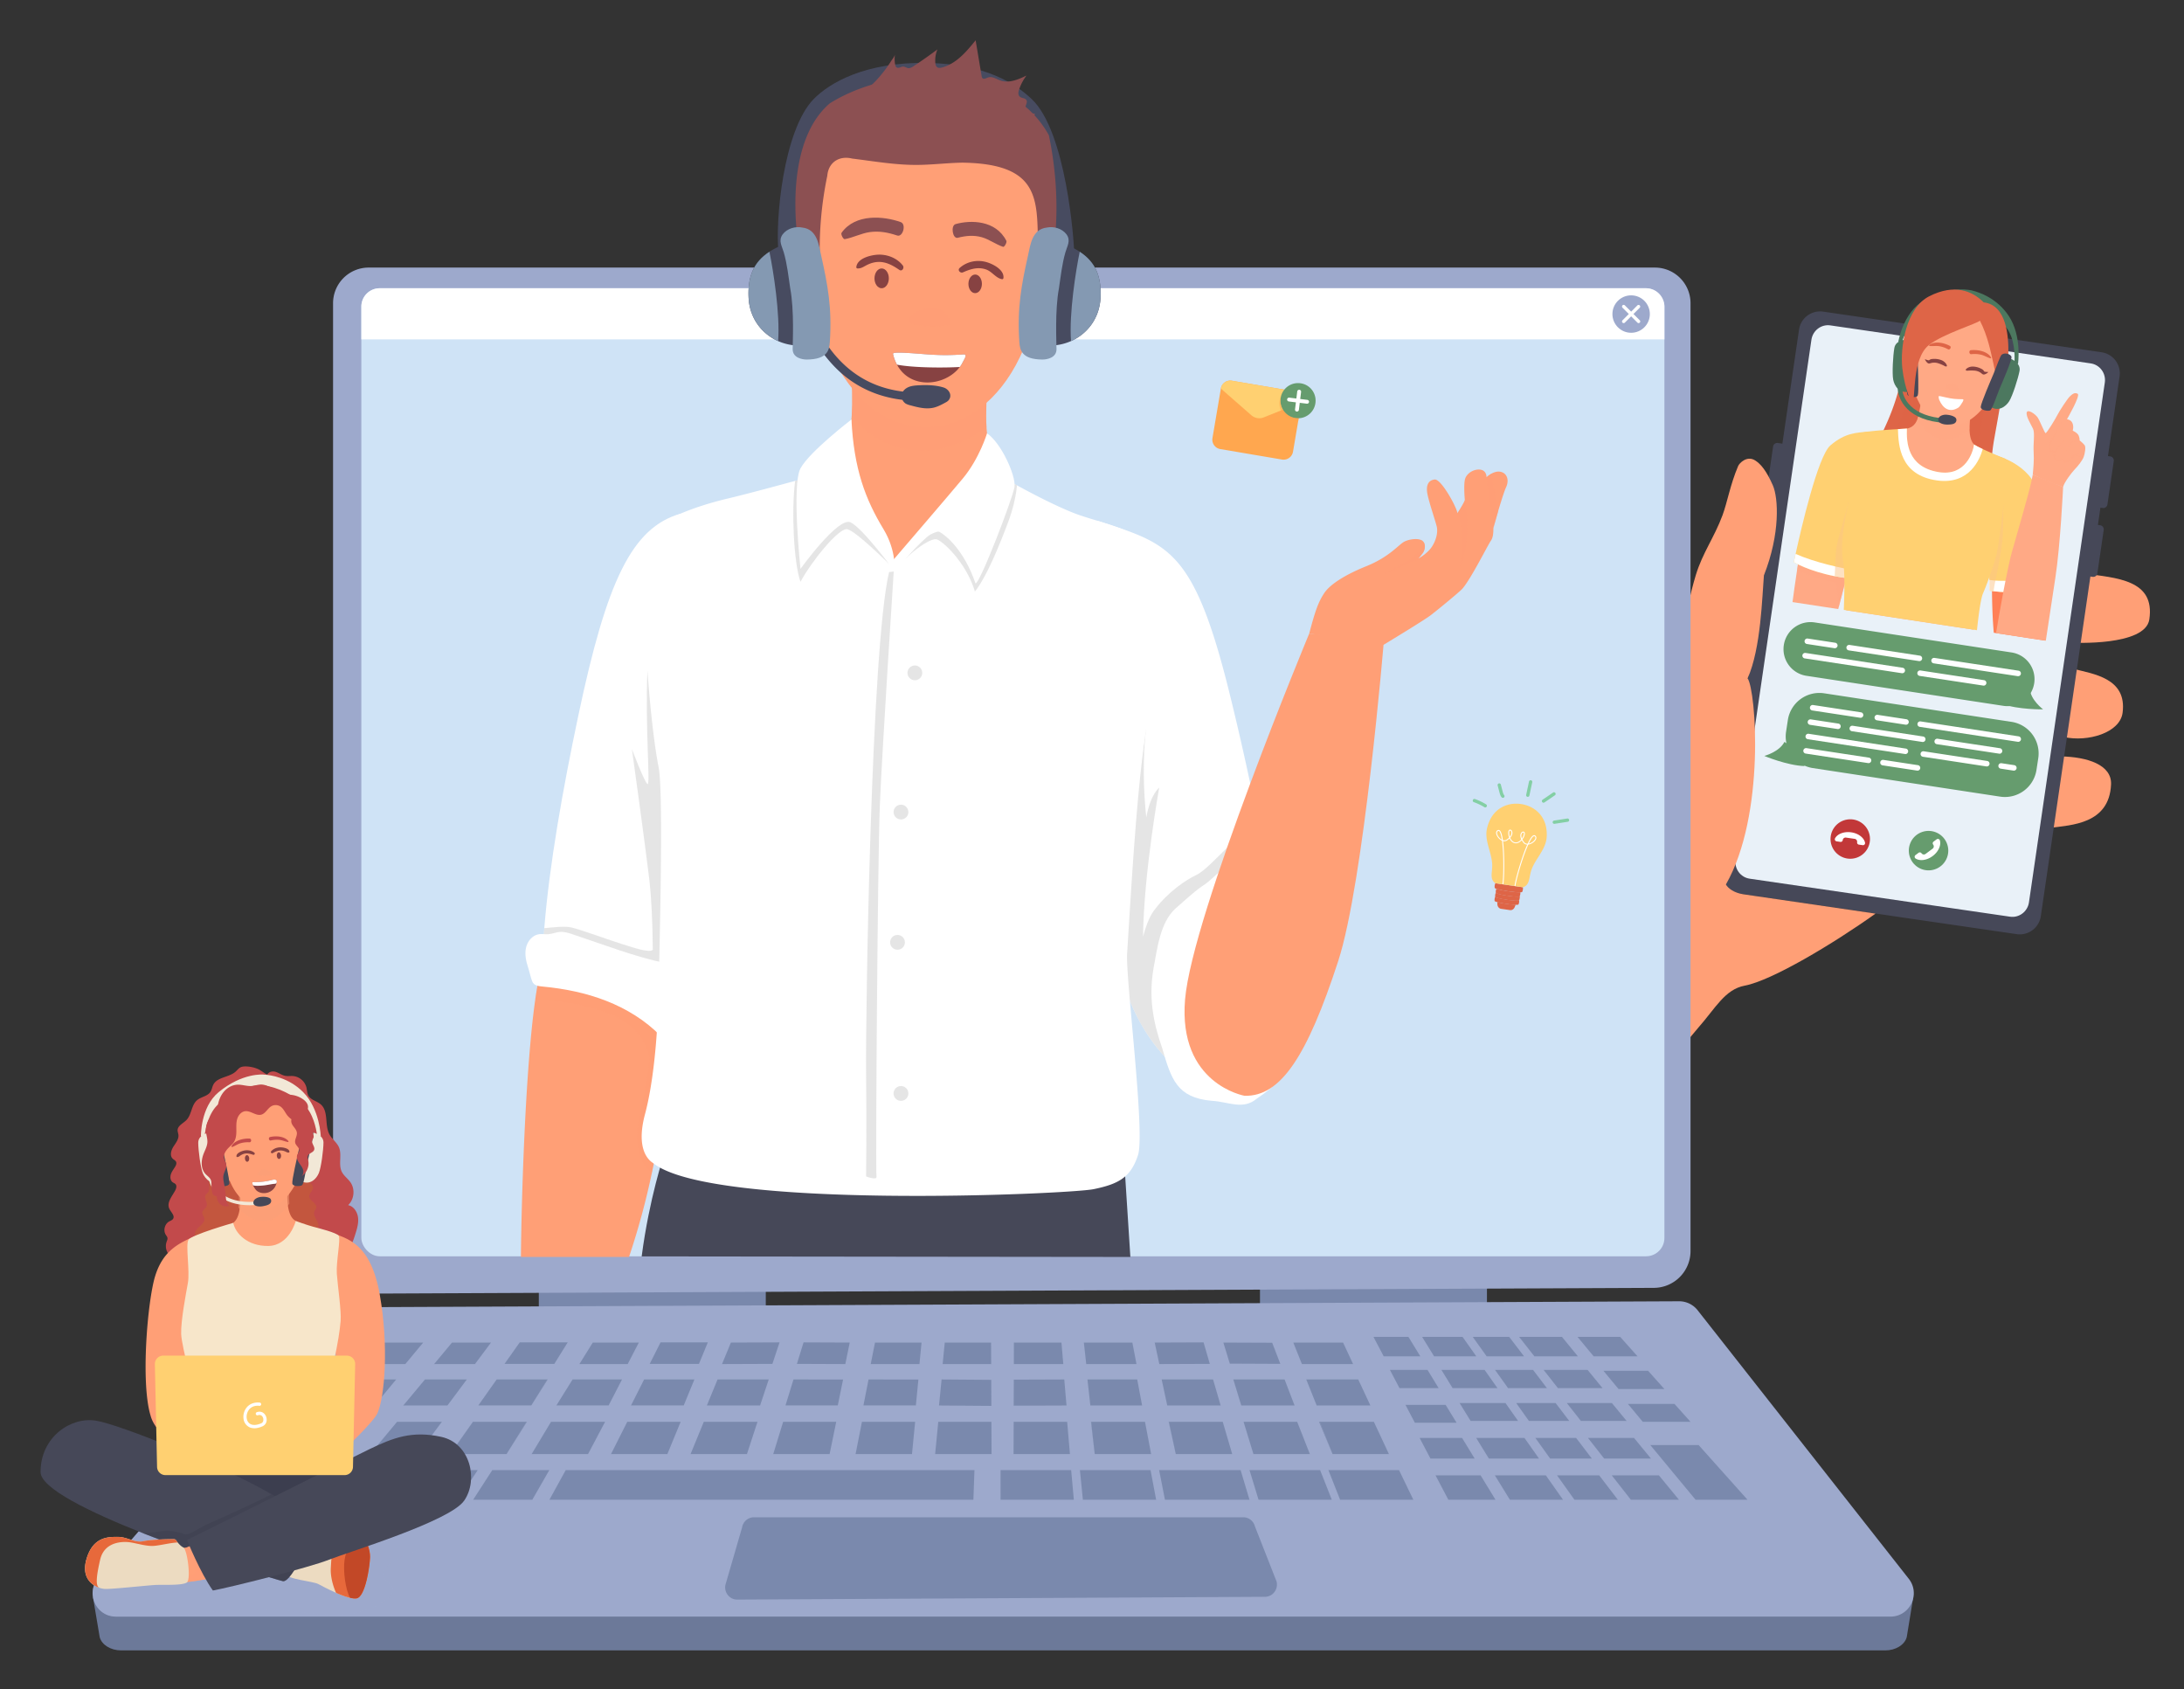 <svg xmlns="http://www.w3.org/2000/svg" viewBox="0 0 3968.57 3068.57"><rect x="0" y="0" width="3968.57" height="3068.57" fill="#333333" stroke="none"/><defs><style>.cls-1{isolation:isolate;}.cls-2,.cls-25,.cls-26{fill:#ff9f76;}.cls-3{fill:#464858;}.cls-4{fill:#e9f1f8;}.cls-5{fill:#c23839;}.cls-6{fill:#fff;}.cls-7{fill:#669c6e;}.cls-8,.cls-9{fill:#de6547;}.cls-11,.cls-16,.cls-24,.cls-26,.cls-32,.cls-35,.cls-36,.cls-37,.cls-44,.cls-9{opacity:0.5;}.cls-11,.cls-16,.cls-24,.cls-25,.cls-26,.cls-32,.cls-33,.cls-35,.cls-36,.cls-37,.cls-44,.cls-9{mix-blend-mode:multiply;}.cls-10,.cls-11{fill:#ffa985;}.cls-12{fill:#4c785f;}.cls-13{fill:#874242;}.cls-14{fill:#ff8056;}.cls-15{fill:#ffd071;}.cls-16{fill:#fcc486;}.cls-17{fill:#7988ac;}.cls-18,.cls-33{fill:#9da9cc;}.cls-19{fill:#cfe3f6;}.cls-20{fill:#6c7999;}.cls-21,.cls-23{fill:#53678a;}.cls-21,.cls-22{opacity:0.47;}.cls-24{fill:#ccc;}.cls-25{opacity:0.25;}.cls-27{fill:#474b60;}.cls-28{fill:#8c5052;}.cls-29{fill:#8499b2;}.cls-30{fill:#faa480;}.cls-31,.cls-32{fill:#ffa74f;}.cls-33{opacity:0.42;}.cls-34{fill:#c24a4b;}.cls-35{fill:#c46332;}.cls-36,.cls-38{fill:#faa078;}.cls-39{fill:#f2e8d7;}.cls-40,.cls-44{fill:#3c3e4f;}.cls-41{fill:#ecdbc1;}.cls-42{fill:#e7693b;}.cls-43{fill:#c24827;}.cls-45{fill:#f7e6ca;}.cls-46{fill:#83cfa4;}</style></defs><g class="cls-1"><g id="Layer_2" data-name="Layer 2"><path class="cls-2" d="M3784.09,1041.71c63.24,8.12,132.33,11.72,121.45,83.74-7.42,49.07-139.85,42.14-139.85,42.14Z"/><path class="cls-2" d="M3767.34,1215.08c36.36,9.44,98,16.75,89.64,79.91-4.83,36.5-63.47,53.56-106.54,44Z"/><path class="cls-2" d="M3745.57,1374.21c46.48,1,92.14,14.83,90.45,51.09-3.35,72-72.31,73.49-110.26,78.7C3724,1466.54,3745.57,1374.21,3745.57,1374.21Z"/><path class="cls-3" d="M3818.82,640l-505.91-73.84a38.69,38.69,0,0,0-43.88,32.7L3238.78,806l-8.23-1.2a7.61,7.61,0,0,0-8.63,6.43L3210.43,890a7.61,7.61,0,0,0,6.43,8.63l8.24,1.2-99.19,679.56a38.71,38.71,0,0,0,32.71,43.88l505.91,73.84a38.71,38.71,0,0,0,43.88-32.71l90.06-617,4.08.6a7.62,7.62,0,0,0,8.63-6.43l11.49-78.71a7.61,7.61,0,0,0-6.43-8.63l-4.09-.6,4.57-31.32,4.09.6a7.62,7.62,0,0,0,8.63-6.43l11.49-78.71a7.62,7.62,0,0,0-6.43-8.63l-4.09-.59,21.11-144.67A38.69,38.69,0,0,0,3818.82,640Z"/><path class="cls-4" d="M3179.21,1596.33l473.28,69.08c16.52,2.41,31.91-9.27,34.36-26.09l137.82-944.27c2.46-16.82-9-32.42-25.47-34.83l-473.28-69.07c-16.52-2.42-31.91,9.27-34.37,26.09l-137.81,944.27C3151.28,1578.33,3162.69,1593.92,3179.21,1596.33Z"/><circle class="cls-5" cx="3362.07" cy="1524.49" r="35.86" transform="translate(-167.91 444.29) rotate(-7.38)"/><path class="cls-6" d="M3348.47,1526.33l0-.22a5.23,5.23,0,0,1,5.93-4.42l15.76,2.3a5.23,5.23,0,0,1,4.42,5.93l0,.22a3.81,3.81,0,0,0,3.22,4.32l6.85,1A3.79,3.79,0,0,0,3389,1531c-1.87-9-12-17-25.09-18.87s-25.07,2.8-29.44,10.91a3.79,3.79,0,0,0,2.87,5.47l6.85,1A3.81,3.81,0,0,0,3348.47,1526.33Z"/><circle class="cls-7" cx="3504.4" cy="1545.26" r="35.86" transform="translate(-308.11 1179.97) rotate(-18.32)"/><path class="cls-6" d="M3512.71,1534.34l.13.18a5.21,5.21,0,0,1-1.07,7.31l-12.77,9.52a5.21,5.21,0,0,1-7.31-1.07l-.13-.17a3.82,3.82,0,0,0-5.34-.78l-5.55,4.14a3.78,3.78,0,0,0,.08,6.17c7.7,5.06,20.46,3.52,31.09-4.4s15.74-19.71,13.1-28.53a3.8,3.8,0,0,0-5.9-1.84l-5.55,4.14A3.8,3.8,0,0,0,3512.71,1534.34Z"/><path class="cls-2" d="M2974.19,1992.31c.16-.14,70.36-74.54,111.39-124.79,31.83-36,48.68-70.06,84.74-76.83,49.23-9.23,160.86-76.08,237.72-130.88l-240.38-35.18c-16.54-2.41-27.66-10.77-31.52-17.73,72.11-125.87,54.85-352.44,39.46-374.54,24.33-54,26.46-149.6,29.6-187,30.14-76.31,26.2-141,16.26-163.57-11.52-26.13-21.68-38.84-32.44-45.48-14.66-9.05-28.38,5.07-30.57,10.22-14.67,34.53-19.67,65.94-28.48,89.62-15.13,40.69-36.2,68.11-48.57,108.88-20.73,68.34-26.83,146-81.84,245.13s-58.72,199.34-95.72,254c-11.15,16.48-50.74,73.34-62,83.75l-100.5,89.62C2712.19,1751,2947.79,2013,2974.19,1992.31Z"/><path class="cls-8" d="M3619,849.85l-31-1.76c-14.39-.82-28.82-1.64-43-4.09s-27.95-6.46-41.72-10.49l-93.4-27.27c21.73-39.57,38.38-82.17,46.62-126.57,2.73-14.72,4.58-29.75,10-43.72a7.85,7.85,0,0,1,2.38-3.72,7,7,0,0,1,3.5-1.08c11.16-1.1,21.53,5.12,32,9.2,13.61,5.32,28.29,7.14,42.79,8.92,16.1,2,32.2,4,48.38,5,27.08,1.67,46.31,14.69,43.76,43.21-2.91,32.61-9.31,64.11-14.94,96.31C3621,812.26,3618.6,831,3619,849.85Z"/><path class="cls-9" d="M3441.22,786.89c12.34-10.47,35.2-101.33,36.87-117.42,41.29,16.23,119.18,35,136.56,28.12-4.35,34.36-15.44,74.34-17.08,87.23a331.75,331.75,0,0,0-2.84,42.73c-5-4.16-12.28-3.47-18.79-3.27-19-1.4-158.56-16-131-44.06Z"/><path class="cls-10" d="M3625.81,999.35c-1.94,8.54-4,16.41-6.15,23.6-1.52,5.16-3.06,10-4.57,14.41-.15.44-.3.88-.46,1.32-6.46,18.82-12.33,31.06-14.06,36.33-2,6.18-9.35,47.16-14.17,69l-231.84-35.34c.49-15.1,1.11-39.46.74-58.42l0-1.7c-.1-4.13-.25-8-.45-11.36-.08-1.37-.18-2.66-.28-3.87-.17-2.06-.39-3.88-.63-5.4-7.07-44.59-.13-88.15,5.15-111.35.83-3.63,1.62-6.76,2.31-9.32,5.07-18.92,14.75-115.92,31.41-119.94.9-.22,1.84-.42,2.84-.62,6.94-1.36,16.08-2.22,25.88-3,7.22-.6,14.81-1.18,22.15-1.93l.51-.05,1-.11c1.24-.13,2.46-.26,3.67-.41,5.75-.66,11.26-1.47,16.18-2.52h0c10.5-2.22,15.88-8.62,19.14-17.19a67.5,67.5,0,0,0,2.52-8.59c1.18-5.2,2-10.82,3-16.57.45-2.73.93-5.49,1.49-8.25l37.64,7.31,29,5.63,24.39,4.74a167.79,167.79,0,0,0-2.61,17.1,138.57,138.57,0,0,0-.78,16.66c.23,11.11,2.23,22.1,8.3,28a45.9,45.9,0,0,0,8,6c2.3,1.41,4.76,2.73,7.3,4,5.32,2.6,11,4.85,16.29,6.88h.05l1.26.49c6.31,2.4,12,4.49,15.68,6.49,2.44,1.32,4,2.61,4.39,3.91,2.41,8.84-.1,54.91-4.64,98.26C3632.71,959.15,3629.31,983.88,3625.81,999.35Z"/><path class="cls-11" d="M3578.81,779.48c-10.49,7.68-25.06,22.41-51.49,18.38-19.24-2.93-32.48-17.65-43.14-36.41,3.58-9.42,4.58-21.45,7-33.41l91,17.68S3578.47,762.73,3578.81,779.48Z"/><path class="cls-10" d="M3494.06,743.69c28.22,45.07,85.17,41.7,122.51-21.55,32.6-55.22,29.69-111.56-3.44-137.12-41.2-31.83-86.18-36-124.35,7.9C3455.54,631.17,3466.05,699,3494.06,743.69Z"/><path class="cls-12" d="M3650.08,573.87c-21.37-32.16-53.3-42.83-65.94-45.92h0s-37.49-11.25-87.78,17.49c-38.41,21.95-47,75.95-47,75.95l7.33-1.28c3.35-11.05,14.7-40.27,35.57-52.8s59.42-27.4,86.37-19.78c29.12,8.67,53.21,30.05,67.48,48.23,15,19.16,15.19,50.51,14.37,62l6.4,3.82S3674.56,610.72,3650.08,573.87Z"/><path class="cls-12" d="M3468.46,616.89c-6.7-.27-23.72,1.19-26.21,15.22s-4.24,46.4-2.11,57.6,11.25,26.76,30.26,21.21C3469,670.8,3468.46,616.89,3468.46,616.89Z"/><path class="cls-3" d="M3483,615.49c-4.62-6.12-13.72-6.12-17.47-2.87s-1.23,49.72-.84,63.4-1,39,1.88,41.93,16.26,6,18.31.1.23-51.43-.29-64.65S3485.16,618.42,3483,615.49Z"/><path class="cls-8" d="M3474.61,734.94c7-10.11-1.45-82.9,30.66-108.27,25.31-20,88.38-39.16,92.46-44.13,14.6,28.66,19.69,57.19,24.12,76s7,38.74,7,38.74,20-31.24,20.53-52.35c.79-34.26-3-90.73-44.87-95.64-20.51-20.83-53.1-34.19-98.73-11.13-42.47,21.47-53.28,92.63-49.08,130.78S3474.61,734.94,3474.61,734.94Z"/><path class="cls-8" d="M3616.63,651c-5.47-1.68-10.3-4.79-15.89-6.33a51.41,51.41,0,0,0-18.74-1.19c-4.1.38-4.85-6.83-.72-7.27,12.07-1.29,29.9,1.7,36.69,13.16a1.15,1.15,0,0,1-1.34,1.63Z"/><path class="cls-8" d="M3506.43,628.62c5.46.51,10.87-.48,16.38.19a49.08,49.08,0,0,1,17,5.77c3.5,1.83,6.79-4.29,3.29-6.18-10.22-5.54-27.11-9.38-37.31-1.71a1.1,1.1,0,0,0,.6,1.93Z"/><path class="cls-11" d="M3559.86,705.75c3.16,7.83-18.18,2.66-21.43,1.21C3528.21,700.8,3548.89,687.17,3559.86,705.75Z"/><path class="cls-6" d="M3523.94,726.8c6.68,15.21,18.83,23.93,34.84,13.57,2-1.33,5.72-7,7.51-10.14,1.53-2.67,2.1-4.91.18-4.93-12.33-.15-18.21-.42-30.87-3.35-8-1.86-12.26-2.81-12.67-2.2C3522.36,720.59,3523.09,724.86,3523.94,726.8Z"/><path class="cls-13" d="M3584.58,665.94a34.45,34.45,0,0,1,14.26,3.37c2.38,1.06,4.8,2.39,6,4.43a2.5,2.5,0,0,0,2.36,1.65,37.67,37.67,0,0,0,5.89.44,15.52,15.52,0,0,1-6.37,4.2,5.72,5.72,0,0,1-2,.4c-2,0-3.45-1.57-4.93-2.75a23,23,0,0,0-11.61-4.34,69.21,69.21,0,0,0-12.55.06,5.19,5.19,0,0,1-2.88-.38c-2.62-1.52,2-4.27,3.24-5A18.6,18.6,0,0,1,3584.58,665.94Z"/><path class="cls-13" d="M3528.24,654.49a34.78,34.78,0,0,0-14.62-2.46c-2.63.05-5.41.34-7.35,1.76a3.67,3.67,0,0,1-1.25.74,3.38,3.38,0,0,1-1.6-.14,38.52,38.52,0,0,1-5.67-1.9,15.81,15.81,0,0,0,4.29,6.42,5.74,5.74,0,0,0,1.73,1.17c1.84.73,3.83-.11,5.67-.63A23.3,23.3,0,0,1,3522,660a70,70,0,0,1,11.68,5,5.21,5.21,0,0,0,2.84.78c3-.39-.18-4.77-1.07-5.9A18.91,18.91,0,0,0,3528.24,654.49Z"/><path class="cls-12" d="M3650.62,650.57c6.36,2.14,21.74,9.58,19.05,23.57s-12.61,44.86-18.6,54.56-20.06,21-35.84,9C3630.89,700.74,3650.62,650.57,3650.62,650.57Z"/><path class="cls-3" d="M3637.59,644.09c6.49-4.07,15-.81,17.34,3.55s-16.61,46.88-21.85,59.53-13,36.74-16.73,38.49-17.34-.19-17.14-6.44,18.14-48.12,23.35-60.29S3634.48,646,3637.59,644.09Z"/><path class="cls-12" d="M3533.81,768.28c-65-4-86.83-39.75-85.73-69.15l8,.3c-1,25.8,18.93,57.22,78.22,60.87Z"/><path class="cls-3" d="M3538,753.53a19.88,19.88,0,0,0-10.94,1.79,10.09,10.09,0,0,0-4.16,3.79,6.66,6.66,0,0,0-.63,5.48c.78,2.14,2.77,3.59,4.83,4.55,5.1,2.38,11,2.48,16.57,2,3.21-.27,6.6-.79,9-2.87,2.92-2.48,3.29-7.31.23-9.8C3549.07,755.34,3542.8,753.93,3538,753.53Z"/><path class="cls-14" d="M3716,1163.77l-93.06-14.18c-2.08-22.23-3-49.59-3.3-75.85h0c-.08-6.62-.12-13.18-.14-19.56,0-6.67,0-13.15.07-19.34,0-4.11.07-8.09.11-11.89.21-17.7.57-31.84.79-39.06.09-3.39.16-5.26.16-5.26l-1-79.63-.61-49.15-.33-25.53h.05l1.26.46c5.49,2,10.75,4,15.79,6.07q4.42,1.83,8.61,3.77c19.13,8.92,34.82,20,47.31,38a117.55,117.55,0,0,1,8,13.3c1.34,2.56,2.62,5.24,3.87,8,2.42,5.48,4.46,13.19,6.16,22.57,5.58,30.63,7.59,79.08,8,125.93.07,7.57.09,15.08.09,22.48C3717.74,1106.69,3716.65,1144.49,3716,1163.77Z"/><path class="cls-15" d="M3725.17,1061.67s-37,20.58-102.94,12.4c-2.45-.3-4.93-.64-7.46-1,.12-5.58.14-12.2.08-19.45-.14-14.8-.57-32.23-1.07-48.92-.81-27-1.79-52-2-60.93-.31-17.08,24.09-113.45,24.09-113.45,18.93,6.7,42.38,20.28,55.8,39.93s25.89,75,29.43,99.63c2.25,15.66,3.26,48.5,3.7,70.35C3725.1,1052.74,3725.17,1061.67,3725.17,1061.67Z"/><path class="cls-6" d="M3725.17,1061.67s-37,20.58-102.94,12.4c-2.45-.3-4.93-.64-7.46-1,.12-5.58.14-12.2.08-19.45,37.44,5.43,80.15-3.34,110-13.39C3725.1,1052.74,3725.17,1061.67,3725.17,1061.67Z"/><path class="cls-16" d="M3625.31,1057.69a162.66,162.66,0,0,0-2.6,16.45c-2.45-.3-4.93-.64-7.46-1,.35-17-.25-43.48-1-68.37L3641,914.61c-1.42,12.43-.51,38.84-1.87,60.52S3629.28,1039.39,3625.31,1057.69Z"/><path class="cls-10" d="M3693.73,862.34c1-11,2.63-26,1.63-41.26s2.55-34.23-1.13-42.12-13-22.4-11.48-29.49,16,2.88,20.11,9.28,12.25,27.39,14.14,28.12,19.09-27.72,21.72-33.31,18-29.32,22.4-33.37,8.76-8,14.26-4.74-19.47,46.22-19.47,46.22,7.24.5,10,7.13.45,13.61.45,13.61,8.88,3.8,10.94,9.21,1.59,8.46,1.59,8.46,7.12,5.75,9.29,9,.42,14.72-1.87,21-10,16.23-16.07,22.41-19.72,24.52-21.34,32.26C3725.8,877.66,3693.73,862.34,3693.73,862.34Z"/><path class="cls-11" d="M3745.85,768c-8.55,15.17-18.72,36.89-20.2,42.21s3.2,9.59,6.69,8.57,14-14.73,16-17.54c-8.69,13.32-12.91,20.23-14.61,25.74s4.69,9.22,9.42,8.31c2.41-.46,4.6-4,4.6-4s.7,5.53,5.8,6.07c3.13.33,9-2.25,11.32-6.78s10-8.68,10-8.68l5.51,1.73s-4.87-.08-5.59.25a25.67,25.67,0,0,0-2.46,1.63l7.09,4.41s-8-2.78-8.73-2.44a26.28,26.28,0,0,0-6.46,7c-2.51,3.84-8.14,7.27-12.6,5.92s-5.16-4-5.16-4-4.5,3.31-10.64-.06-5.35-8.84-3.69-13.66c-6.76-.81-10.16-6-9.29-11.91C3724.82,797.83,3745.85,768,3745.85,768Z"/><path class="cls-11" d="M3775.75,801.83c-5.87,1.42-6.76.68-9.68,2.34s-14.68,19.9-14.68,19.9,11.57-19.87,13.82-21.86S3775.75,801.83,3775.75,801.83Z"/><path class="cls-10" d="M3717.46,1164,3627,1150.21c2.79-17.06,7.79-46,13.18-74.55,1.3-6.9,2.63-13.78,4-20.47,4.16-21,8.28-40.11,11.57-51.88,14.16-50.6,29.51-101.5,35.94-130.65.14-.63.28-1.26.4-1.87.67-3.09,1.22-5.92,1.65-8.45h0l.08,0,55.08,22.35s-5,105.88-14,164.33C3729,1087.64,3721.1,1139.88,3717.46,1164Z"/><path class="cls-10" d="M3370.09,988.82s-4.5,18.56-11,44.36c-.09.33-.17.66-.26,1-.33,1.34-.67,2.71-1,4.08-.84,3.34-1.71,6.79-2.59,10.31l-.42,1.64-3.47,13.66c-3.22,12.57-6.63,25.69-10,38.52l-1.09,4.12-83.05-12.66c1.92-14.62,4.74-35.08,8.27-58.24.52-3.39,1.05-6.85,1.59-10.35q1.23-7.87,2.56-16c.08-.45.15-.91.23-1.38,11.35-69.56,27.73-150.91,45.19-174.73,29.14-39.75,39.24-40.65,67.95-44.43,3-.4,6.28-.83,9.78-1.34Z"/><path class="cls-11" d="M3357.86,1038.26c-4.87,19.38-10.69,42.2-16.51,64.12-1.59-11.24-4.14-30.64-4.82-43.55-8.43-1.28-49.62-11.36-71.05-23.23,1.36-8.91,2.81-18.24,4.38-27.78Z"/><path class="cls-15" d="M3377.37,1037.41c-2,7-4.22,12-6.69,14.47q-5.91-.48-11.54-1.15c-9-1-17.41-2.4-25.28-3.94-47.17-9.24-74.25-25.45-74.25-25.45s1.15-5.62,3.22-15.05c9.88-45.14,40.46-177.59,63.15-197.06,27.42-23.54,47.74-22.87,69.66-25.26C3395.64,784,3394,979.26,3377.37,1037.41Z"/><path class="cls-6" d="M3377.37,1037.41c-2,7-4.22,12-6.69,14.47q-5.91-.48-11.54-1.15c-9-1-17.41-2.4-25.28-3.94-47.17-9.24-74.25-25.45-74.25-25.45s1.15-5.62,3.22-15.05C3296.9,1021.55,3345.6,1032.4,3377.37,1037.41Z"/><path class="cls-16" d="M3359.14,1050.73c-9-1-17.41-2.4-25.28-3.94.95-21.58,1.9-43.35,3.3-52.54,3-19.48,17.57-61.92,21.9-83.21Z"/><path class="cls-15" d="M3628,1007c-1.82,7.43-4.91,17.47-8.4,27.86-1.4,4.13-2.84,8.31-4.3,12.41-.16.43-.3.85-.46,1.27-4.15,11.57-8.34,22.35-11.34,29.12-4.76,10.73-9,46.53-11.12,67.28l-242-36.89c.48-11.49,1-28,1.07-44.17,0-4.78,0-9.54-.12-14.15-.1-4.87-.27-9.56-.52-13.92-.06-1.12-.13-2.21-.21-3.28a126.81,126.81,0,0,0-1.57-13.6c-4.95-27,1.11-65.52,9.64-105.69.15-.72.31-1.45.46-2.18,8-37.48,16.85-107.82,23.94-122.38a5.57,5.57,0,0,1,1.94-2.54c1.44-.73,5.34-1.45,10.71-2.15,7.18-.94,17-1.83,26.95-2.6,8.19-.64,16.49-1.2,23.55-1.64l2.62-.16c9.25-.57,15.85-.91,16.24-.93h0a128.65,128.65,0,0,0,1.35,26.56,70.89,70.89,0,0,0,6.12,19.35c7.45,15.09,21.93,28.36,49.71,33.07,20.52,3.48,34.83-2.16,44.7-10.92,7.44-6.61,12.35-15,15.49-22.58a71.58,71.58,0,0,0,4.7-16.68,61,61,0,0,0,8,4.66c2.3,1.17,4.9,2.43,7.68,3.73,5.39,2.52,11.45,5.19,17.27,7.68,7.21,3.1,14.06,5.93,18.83,7.89l4.27,1.74a2.54,2.54,0,0,1,1.18,1.49c3.23,7.77.68,43.13-3.37,80C3636.54,955.13,3630.3,997.45,3628,1007Z"/><path class="cls-6" d="M3602.82,815.84c-4.81,17.5-23.5,65.25-82.92,57-67.88-9.43-70.17-63.88-71.13-93.26,9.55-.59,16.26-.93,16.26-.93-.84,23.45.1,69.31,57.19,79,49.94,8.47,63.11-37.09,64.89-50.18C3589.83,809.49,3595.75,812.53,3602.82,815.84Z"/><path class="cls-7" d="M3282.5,1227.77l358,54.58a49.05,49.05,0,0,0,55.88-41.1h0a49.05,49.05,0,0,0-41.1-55.89l-358-54.58a49.05,49.05,0,0,0-55.88,41.1h0A49,49,0,0,0,3282.5,1227.77Z"/><path class="cls-7" d="M3637.62,1278.71c30.17,10.86,74.91,10,74.91,10s-22.53-16.69-24.22-37.2C3664.71,1254.87,3637.62,1278.71,3637.62,1278.71Z"/><path class="cls-6" d="M3667.21,1228.43a6.47,6.47,0,0,1-.76,0l-152.78-23.29a5,5,0,1,1,1.51-9.89L3668,1218.49a5,5,0,0,1-.74,9.94Z"/><path class="cls-6" d="M3487.74,1201.08a5,5,0,0,1-.76-.06l-127.59-19.45a5,5,0,0,1,1.51-9.89l127.59,19.45a5,5,0,0,1-.75,9.95Z"/><path class="cls-6" d="M3334.09,1177.65a6.47,6.47,0,0,1-.76-.05l-50-7.62a5,5,0,1,1,1.51-9.89l50,7.62a5,5,0,0,1-.74,9.94Z"/><path class="cls-6" d="M3604.5,1245.59a5,5,0,0,1-.76-.06L3488.4,1228a5,5,0,1,1,1.51-9.88l115.34,17.58a5,5,0,0,1-.75,9.94Z"/><path class="cls-6" d="M3456.64,1223.05a6.61,6.61,0,0,1-.76,0l-176.51-26.91a5,5,0,1,1,1.51-9.89l176.51,26.91a5,5,0,0,1-.75,9.94Z"/><path class="cls-7" d="M3634.45,1447.29l-340.37-51.89a58,58,0,0,1-48.59-66.06l3.23-21.19a58,58,0,0,1,66.07-48.59l340.36,51.88a58,58,0,0,1,48.59,66.07l-3.23,21.19A58,58,0,0,1,3634.45,1447.29Z"/><path class="cls-7" d="M3279.2,1391.8c-32.08-1.12-73.25-18.47-73.25-18.47s27.22-7.12,36.59-25.5C3263.14,1359.66,3279.2,1391.8,3279.2,1391.8Z"/><path class="cls-6" d="M3667.39,1347.73a5,5,0,0,1-.76-.06l-178-27.13a5,5,0,1,1,1.51-9.88l178,27.13a5,5,0,0,1-.75,9.94Z"/><path class="cls-6" d="M3463.45,1316.64a4.93,4.93,0,0,1-.76-.05l-52.2-8a5,5,0,0,1,1.51-9.89l52.2,8a5,5,0,0,1-.75,9.94Z"/><path class="cls-6" d="M3380.84,1304.05a5,5,0,0,1-.76-.06l-87-13.26a5,5,0,0,1,1.5-9.89l87.05,13.27a5,5,0,0,1-.75,9.94Z"/><path class="cls-6" d="M3633,1369.21a5,5,0,0,1-.76-.06L3519.38,1352a5,5,0,0,1,1.5-9.89l112.87,17.2a5,5,0,0,1-.75,10Z"/><path class="cls-6" d="M3493.45,1347.94a5,5,0,0,1-.76-.06l-127.59-19.45a5,5,0,1,1,1.51-9.89L3494.2,1338a5,5,0,0,1-.75,10Z"/><path class="cls-6" d="M3339.79,1324.51a5,5,0,0,1-.76-.06l-50-7.61a5,5,0,0,1,1.5-9.89l50,7.62a5,5,0,0,1-.75,9.94Z"/><path class="cls-6" d="M3659.43,1400a4.85,4.85,0,0,1-.76,0l-23-3.51a5,5,0,1,1,1.51-9.88l23,3.5a5,5,0,0,1-.75,9.94Z"/><path class="cls-6" d="M3610.21,1392.45a5,5,0,0,1-.76-.06l-115.34-17.58a5,5,0,0,1,1.5-9.89L3611,1382.51a5,5,0,0,1-.75,9.94Z"/><path class="cls-6" d="M3462.35,1369.91a4.87,4.87,0,0,1-.76-.06L3285.08,1343a5,5,0,0,1,1.5-9.89L3463.1,1360a5,5,0,0,1-.75,9.94Z"/><path class="cls-6" d="M3484.36,1400a4.93,4.93,0,0,1-.76,0l-62.78-9.57a5,5,0,1,1,1.51-9.89l62.78,9.57a5,5,0,0,1-.75,9.94Z"/><path class="cls-6" d="M3395.37,1386.42a5,5,0,0,1-.76-.06l-113.52-17.3a5,5,0,0,1,1.51-9.89l113.52,17.31a5,5,0,0,1-.75,9.94Z"/><rect class="cls-17" x="2289.52" y="2315.7" width="412.42" height="61.33"/><rect class="cls-17" x="979.09" y="2315.7" width="412.42" height="61.33" transform="translate(2370.61 4692.74) rotate(180)"/><path class="cls-18" d="M3005.26,2339.74,672.43,2350.16a66.92,66.92,0,0,1-67.22-66.91V550.86A64.75,64.75,0,0,1,670,486.11H3007.13a64.75,64.75,0,0,1,64.75,64.75v1722A66.93,66.93,0,0,1,3005.26,2339.74Z"/><rect class="cls-19" x="656.61" y="523.69" width="2367.82" height="1758.68" rx="33.32"/><path class="cls-20" d="M3425.73,2998.37H220.16c-18.89,0-35.18-10-39-24L169,2902l3307.28,1.78-11.53,70.53C3460.92,2988.34,3444.62,2998.37,3425.73,2998.37Z"/><path class="cls-18" d="M3435,2937H210.92a43.12,43.12,0,0,1-13.66-2.17c-27.26-9-39.16-44.38-18.47-68.24l113.42-130.76,300.36-346.26A42.54,42.54,0,0,1,624.51,2375L3051.1,2364.1a42.6,42.6,0,0,1,33.63,16.24l302.92,385.18,80.77,102.69a43.79,43.79,0,0,1,4.37,6.72C3487.18,2902.23,3467.73,2937,3435,2937Z"/><path class="cls-21" d="M2298.46,2901l-958.91,5.08c-13.7,0-24-12.66-21.5-26.35l30.49-105.1a22,22,0,0,1,21.49-18.15h889.13a21.94,21.94,0,0,1,21.11,16.41l39.29,100C2323.35,2887.1,2312.87,2901,2298.46,2901Z"/><g class="cls-22"><polygon class="cls-23" points="859.24 2583.07 859.46 2583.07 818.01 2641.64 859.24 2583.07"/><polygon class="cls-23" points="1768.79 2724.62 998.36 2724.62 1027.98 2670.81 1770.7 2670.81 1768.79 2724.62"/><polygon class="cls-23" points="3175.38 2724.62 3081 2724.62 3040.66 2675.92 3036.44 2670.81 2998.7 2625.24 3086.56 2625.24 3127.26 2670.81 3131.86 2675.92 3175.38 2724.62"/><polygon class="cls-23" points="3071.88 2583.1 2985.06 2583.1 2958.15 2550.61 3042.81 2550.61 3071.88 2583.1"/><polygon class="cls-23" points="3024.43 2523.55 2941.09 2523.55 2913.59 2490.36 2994.77 2490.36 3024.43 2523.55"/><polygon class="cls-23" points="2975.64 2464.14 2895.87 2464.14 2866.51 2428.78 2944.06 2428.78 2975.64 2464.14"/><polygon class="cls-23" points="2717.49 2724.62 2631.78 2724.62 2608.5 2680.34 2690.43 2680.34 2717.49 2724.62"/><polygon class="cls-23" points="3050.82 2724.62 2963.41 2724.62 2928.71 2680.34 3014.42 2680.34 3050.82 2724.62"/><polygon class="cls-23" points="2939.76 2724.62 2860.88 2724.62 2829.29 2680.34 2905.95 2680.34 2939.76 2724.62"/><polygon class="cls-23" points="2840.19 2724.62 2743.59 2724.62 2716.3 2680.34 2808.98 2680.34 2840.19 2724.62"/><polygon class="cls-23" points="1951.29 2724.62 1818.16 2724.62 1818.1 2670.81 1946.44 2670.81 1951.29 2724.62"/><polygon class="cls-23" points="2100.84 2724.62 1967.71 2724.62 1962.34 2670.81 2090.68 2670.81 2100.84 2724.62"/><polygon class="cls-23" points="2270.47 2724.62 2116.85 2724.62 2106.25 2670.81 2254.33 2670.81 2270.47 2724.62"/><polygon class="cls-23" points="2420.04 2724.62 2286.91 2724.62 2270.47 2670.81 2398.81 2670.81 2420.04 2724.62"/><polygon class="cls-23" points="2568.2 2724.62 2435.07 2724.62 2413.85 2670.81 2542.19 2670.81 2568.2 2724.62"/><polygon class="cls-23" points="995.28 2506.15 965.4 2553.37 994.69 2506.15 995.28 2506.15"/><polygon class="cls-23" points="957.54 2583.07 920.48 2641.64 956.88 2583.07 957.54 2583.07"/><polygon class="cls-23" points="1099.52 2583.06 1001.24 2583.06 966.05 2641.68 1068.54 2641.68 1099.52 2583.06"/><polygon class="cls-23" points="1982.76 2583.07 1989.21 2641.64 1982.39 2583.07 1982.76 2583.07"/><polygon class="cls-23" points="2091.74 2641.64 2080.55 2583.07 2080.62 2583.07 2091.74 2641.64"/><polygon class="cls-23" points="2136.52 2641.64 2123.62 2583.07 2123.92 2583.07 2136.52 2641.64"/><polygon class="cls-23" points="2397.94 2583.07 2421.37 2641.64 2396.83 2583.07 2397.94 2583.07"/><polygon class="cls-23" points="894.52 2670.81 998.18 2670.81 967.31 2724.62 859.78 2724.62 894.52 2670.81"/><polygon class="cls-23" points="764.43 2670.81 868.1 2670.81 832.36 2724.62 724.83 2724.62 764.43 2670.81"/><polygon class="cls-23" points="637.64 2668.39 741.13 2668.39 698.65 2724.62 591.12 2724.62 637.64 2668.39"/><polygon class="cls-23" points="609.16 2668.39 562.38 2724.62 464.88 2724.62 515.74 2668.39 609.16 2668.39"/><polygon class="cls-23" points="669.36 2583.07 620.65 2641.64 528.27 2641.64 581.28 2583.07 669.36 2583.07"/><polygon class="cls-23" points="719.93 2506.15 680.71 2553.37 593.59 2553.37 636.3 2506.15 719.93 2506.15"/><polygon class="cls-23" points="769.01 2439.09 736.53 2478.17 654.31 2478.17 689.68 2439.09 769.01 2439.09"/><polygon class="cls-23" points="892.23 2439.09 863.09 2478.17 788.8 2478.17 821.35 2439.09 892.23 2439.09"/><polygon class="cls-23" points="848.26 2506.15 813.04 2553.45 732.75 2553.45 772.19 2506.15 848.26 2506.15"/><polygon class="cls-23" points="802.96 2583.07 759.29 2641.64 672.7 2641.64 721.48 2583.07 802.96 2583.07"/><polygon class="cls-23" points="994.69 2506.15 965.4 2553.37 869.1 2553.37 902.46 2506.15 994.69 2506.15"/><polygon class="cls-23" points="956.88 2583.07 920.48 2641.64 818.01 2641.64 859.46 2583.07 956.88 2583.07"/><polygon class="cls-23" points="1031.61 2438.75 1007.29 2477.82 916.77 2477.82 944.42 2438.75 1031.61 2438.75"/><polygon class="cls-23" points="1160.84 2439.09 1140.6 2478.17 1052.82 2478.17 1077.13 2439.09 1160.84 2439.09"/><polygon class="cls-23" points="1130.29 2506.15 1105.9 2553.37 1011 2553.37 1040.43 2506.15 1130.29 2506.15"/><polygon class="cls-23" points="1286.21 2438.75 1270.12 2477.82 1180.56 2477.82 1200.28 2438.75 1286.21 2438.75"/><polygon class="cls-23" points="1261.82 2506.15 1242.39 2553.37 1146.6 2553.37 1170.4 2506.15 1261.82 2506.15"/><polygon class="cls-23" points="1236.83 2583.07 1212.74 2641.64 1110.27 2641.64 1139.78 2583.07 1236.83 2583.07"/><polygon class="cls-23" points="1396.9 2506.15 1381.18 2553.45 1284.43 2553.45 1303.86 2506.15 1396.9 2506.15"/><polygon class="cls-23" points="1416.55 2438.75 1403.57 2477.82 1312.01 2478.17 1328.1 2439.09 1416.55 2438.75"/><polygon class="cls-23" points="1376.44 2583.07 1357.31 2641.64 1254.85 2641.64 1278.87 2583.07 1376.44 2583.07"/><polygon class="cls-23" points="1531.98 2506.24 1522.35 2553.37 1427.3 2553.37 1441.83 2506.15 1531.98 2506.24"/><polygon class="cls-23" points="1544.07 2439.09 1536.06 2478.17 1448.06 2477.82 1460.14 2438.75 1544.07 2439.09"/><polygon class="cls-23" points="1674.56 2439.09 1670.78 2478.17 1582.18 2478.17 1589.96 2439.09 1674.56 2439.09"/><polygon class="cls-23" points="1668.85 2506.24 1664.25 2553.37 1568.91 2553.37 1578.25 2506.15 1668.85 2506.24"/><polygon class="cls-23" points="1801.11 2478.17 1712.89 2478.17 1716.74 2439.09 1800.89 2439.09 1801.11 2478.17"/><polygon class="cls-23" points="1801.41 2554.15 1706.29 2553.45 1710.96 2506.15 1801.19 2506.84 1801.41 2554.15"/><polygon class="cls-23" points="1801.78 2641.64 1699.24 2641.64 1704.95 2583.07 1801.48 2583.07 1801.78 2641.64"/><polygon class="cls-23" points="1932.12 2478.17 1842.26 2478.17 1842.34 2439.09 1928.78 2439.09 1932.12 2478.17"/><polygon class="cls-23" points="1937.98 2553.45 1841.96 2553.8 1842.19 2506.49 1933.9 2506.15 1937.98 2553.45"/><polygon class="cls-23" points="2091.74 2641.64 1989.21 2641.64 1982.76 2583.07 2080.55 2583.07 2091.74 2641.64"/><polygon class="cls-23" points="2075.36 2553.45 1981.27 2553.45 1976.01 2506.15 2066.46 2506.15 2075.36 2553.45"/><polygon class="cls-23" points="2065.13 2478.17 1973.79 2478.17 1969.49 2439.09 2057.64 2439.09 2065.13 2478.17"/><polygon class="cls-23" points="2198.36 2477.82 2106.57 2478.17 2098.19 2439.09 2187.01 2438.75 2198.36 2477.82"/><polygon class="cls-23" points="2218.08 2553.45 2121.03 2553.45 2110.87 2506.15 2204.29 2506.15 2218.08 2553.45"/><polygon class="cls-23" points="2239.06 2641.64 2136.52 2641.64 2123.92 2583.07 2221.86 2583.07 2239.06 2641.64"/><polygon class="cls-23" points="2380.15 2641.64 2277.61 2641.64 2259.67 2583.07 2357.16 2583.07 2380.15 2641.64"/><polygon class="cls-23" points="2326.47 2477.82 2234.68 2477.39 2222.97 2439.09 2311.72 2439.44 2326.47 2477.82"/><polygon class="cls-23" points="2458.74 2478.17 2365.69 2478.17 2350.05 2439.09 2440.5 2439.09 2458.74 2478.17"/><polygon class="cls-23" points="2490.17 2553.45 2392.53 2553.45 2373.62 2506.15 2468.08 2506.15 2490.17 2553.45"/><polygon class="cls-23" points="2523.83 2641.64 2421.37 2641.64 2397.94 2583.07 2496.47 2583.07 2523.83 2641.64"/><polygon class="cls-23" points="1519.53 2583.07 1507.52 2641.64 1405.06 2641.64 1423.07 2583.07 1519.53 2583.07"/><polygon class="cls-23" points="1662.92 2583.07 1657.21 2641.64 1554.67 2641.64 1566.24 2583.07 1662.92 2583.07"/><polygon class="cls-23" points="2352.42 2553.45 2255.52 2553.45 2241.06 2506.15 2334.26 2506.15 2352.42 2553.45"/><polygon class="cls-23" points="1944.2 2641.64 1841.74 2641.64 1841.96 2583.07 1939.16 2583.07 1944.2 2641.64"/><polygon class="cls-23" points="2580.92 2464.14 2514.34 2464.14 2495.73 2428.78 2559.27 2428.78 2580.92 2464.14"/><polygon class="cls-23" points="2682.64 2464.14 2605.91 2464.14 2584.11 2428.78 2657.66 2428.78 2682.64 2464.14"/><polygon class="cls-23" points="2769.39 2464.14 2701.4 2464.14 2676.12 2428.78 2742.4 2428.78 2769.39 2464.14"/><polygon class="cls-23" points="2867.25 2464.14 2788.14 2464.14 2760.41 2428.78 2838.26 2428.78 2867.25 2464.14"/><polygon class="cls-23" points="2614.21 2521.94 2543.03 2521.94 2525.61 2488.76 2593.97 2488.76 2614.21 2521.94"/><polygon class="cls-23" points="2912.03 2521.94 2830.92 2521.94 2804.9 2488.76 2884.82 2488.76 2912.03 2521.94"/><polygon class="cls-23" points="2810.98 2521.94 2740.32 2521.94 2716.6 2488.76 2785.77 2488.76 2810.98 2521.94"/><polygon class="cls-23" points="2721.12 2521.94 2639.57 2521.94 2619.18 2488.76 2697.69 2488.76 2721.12 2521.94"/><polygon class="cls-23" points="2646.76 2584.71 2570.91 2584.71 2553.86 2552.22 2626.81 2552.22 2646.76 2584.71"/><polygon class="cls-23" points="2758.56 2581.49 2672.26 2581.49 2652.24 2549 2735.65 2549 2758.56 2581.49"/><polygon class="cls-23" points="2851.53 2581.49 2778.21 2581.49 2755.08 2549 2826.77 2549 2851.53 2581.49"/><polygon class="cls-23" points="2955.77 2581.49 2872.66 2581.49 2847.09 2549 2929.01 2549 2955.77 2581.49"/><polygon class="cls-23" points="2679.6 2649.79 2599.23 2649.79 2579.59 2612.36 2656.77 2612.36 2679.6 2649.79"/><polygon class="cls-23" points="2999.96 2649.79 2914.85 2649.79 2885.49 2612.36 2969.19 2612.36 2999.96 2649.79"/><polygon class="cls-23" points="2892.53 2649.79 2816.69 2649.79 2789.92 2612.36 2863.99 2612.36 2892.53 2649.79"/><polygon class="cls-23" points="2796.52 2649.79 2705.4 2649.79 2682.34 2612.36 2770.13 2612.36 2796.52 2649.79"/></g><path class="cls-6" d="M3024.43,557v59.56H656.61V557a33.32,33.32,0,0,1,33.32-33.32H2991.11A33.32,33.32,0,0,1,3024.43,557Z"/><circle class="cls-18" cx="2963.95" cy="570.57" r="34"/><path class="cls-6" d="M2950.39,587a3,3,0,0,1-2.12-.88,3,3,0,0,1,0-4.24l27.11-27.11a3,3,0,0,1,4.24,4.24l-27.1,27.11A3,3,0,0,1,2950.39,587Z"/><path class="cls-6" d="M2977.5,587a3,3,0,0,1-2.12-.88L2948.27,559a3,3,0,0,1,4.25-4.24l27.1,27.11a3,3,0,0,1-2.12,5.12Z"/><path class="cls-3" d="M1166,2282.57c13.87-106.08,40.43-184.28,40.43-184.28L2043,2112.57l11,171Z"/><path class="cls-2" d="M2028.29,2112.58c-17.19,37.25-821.91-14.29-821.91-14.29s7.93-544.39-26.42-705.61-29.08-381.35,21.15-425.87,194-67.85,264.27-86.82c45.33-12.23,76.76-38.33,82.31-125,1.63-25.64,1-56.6-2.2-94.06.6.43,1.21.85,1.87,1.26,50,32.35,247.2,13.84,247.2,13.84-1.47,41.94-3.61,74.09-2,100.36.23,3.77.54,7.41.94,10.95.14,1.25.3,2.48.46,3.71,3.43,25.61.67,51.81,19.62,70.46,40.27,39.64,177.69,100.43,262.27,126.85S2020.36,1465.48,2028.29,2112.58Z"/><path class="cls-6" d="M2334.85,1929.16c-23.72,73.7-108.65,78.1-182.41,23.17l0,0c-31.93-23.79-62.29-58.88-85.89-104.69-18.66-36.18-33.1-79-40.8-128.32a515.54,515.54,0,0,1-5.35-51.75c-15.86-296-27.35-721.77-27.35-721.77,129.54,42.17,175.81,48.92,241.41,314.78,18.2,73.74,36.83,157,53.28,239.44C2325.67,1690.11,2352.06,1875.7,2334.85,1929.16Z"/><path class="cls-24" d="M2287.7,1500c-30.75,1.11-85.51,75.87-113.75,89.59-35,17-64,46-78,66-7.82,11.17-14.07,27.63-18.94,46.08,1.49-116.51,29.37-270.64,29.37-270.64s-16,11.89-23.47,54.17c-4.86-43.61-7.12-109.69,0-164.93l-57.2,399c7.69,49.28,22.15,92.14,40.8,128.31h0c1,1.87,1.93,3.71,2.92,5.54.37.69.74,1.39,1.12,2.08q1.57,2.9,3.2,5.73l1,1.72q1.71,3,3.46,5.87c.23.39.47.77.71,1.16,1.18,1.93,2.36,3.83,3.56,5.72l.41.65c1.29,2,2.61,4,3.93,6l.68,1q2,2.88,3.93,5.67l.75,1q2,2.82,4,5.55l.64.85c1.42,1.89,2.84,3.75,4.29,5.58l.26.34c1.48,1.87,3,3.7,4.46,5.51l.25.31c1.49,1.79,3,3.54,4.49,5.27.2.23.39.46.59.68,1.46,1.68,2.94,3.32,4.42,4.94l.68.74c1.49,1.61,3,3.2,4.49,4.77l.56.57q2.35,2.43,4.74,4.77l.08.08q2.4,2.35,4.83,4.62l.4.37c1.56,1.45,3.13,2.86,4.7,4.26l.7.62q2.31,2,4.62,4c.25.22.51.43.76.63,1.56,1.3,3.13,2.58,4.7,3.82l.57.45q2.47,2,5,3.8l0,0c73.76,54.93,158.69,50.53,182.41-23.17C2352.06,1875.7,2325.67,1690.11,2287.7,1500Z"/><path class="cls-6" d="M2284.26,1995.61c-25.82,21.83-51.74,5.86-82.31,4.29-63.43-5.6-73.68-39.25-90-95.33-17.45-49.75-24.52-93.39-16-144.67,7.07-36.4,11.76-83.45,40-109.33,16.42-14.09,29.62-27.08,47.12-39.69,18.7-11.38,32.18-29.69,51.31-40.23,31.35-13.1,69-5.8,97.84,10.42,63.93,34.94,53.52,104.34,52.7,166.14-1.1,57.39-11.34,114.69-32.43,168.16C2338.28,1951.81,2316.37,1974,2284.26,1995.61Z"/><path class="cls-6" d="M1255.28,1851.86c-31,41.62-60.75,73.77-88.54,96.19-75.48,60.87-136.19,50.19-165.16-36.73-15.11-45.32-19-109.64-15.16-185.39q1-19.35,2.62-39.67c9.24-115.45,33.54-252.34,62.09-387.4,51.53-243.79,97.12-340,185-365.51,0,0,56.9,269.84,59.63,547.53C1297.06,1608.28,1287.07,1739.66,1255.28,1851.86Z"/><path class="cls-24" d="M1295.81,1480.88c-57.86-127.86-119.3-262.64-119.3-262.64-4.48,103.08,5.79,210.11,0,206.15s-28.26-63.43-28.26-63.43S1172,1531.42,1180,1598.81c3.17,26.92,5.91,74.29,6.21,126.61-6.24,7.14-41.56-6.18-55.55-10.18s-77.12-27.11-93.12-30.45c-11.81-2.46-31.77-.17-48.46,1.47q-1.63,20.29-2.62,39.67l199.5,39c-1.3,67.6-7.23,137-21.82,177.4.83,2,1.71,3.87,2.64,5.67,27.79-22.41,57.58-54.56,88.54-96.19C1287.07,1739.66,1297.06,1608.29,1295.81,1480.88Z"/><path class="cls-2" d="M1184.81,2129.62a1365.46,1365.46,0,0,1-41.81,154H946.57c.81-98.63,7.71-339.1,26-467.34,3.1-21.75,6.52-40.28,10.3-54.33q7.41-2.7,14.58-4.87c67.07-20.41,117.86-7.45,152.48,24.91,22.37,20.88,38,49.87,46.91,83.19C1215.28,1934.16,1204.41,2036.31,1184.81,2129.62Z"/><path class="cls-25" d="M1184.81,2129.62c-25.54-12.65-30.55-63.37-25.76-84,5.1-22,20.9-108,20.9-121s-11.18-51.32-58.75-76c-38.59-20-95.25-30.14-148.66-32.34,3.1-21.75,6.52-40.28,10.3-54.33q7.41-2.7,14.58-4.87a363.48,363.48,0,0,1,69.53,1.42c25.53,2.83,54.52,12,83,23.49,22.37,20.88,38,49.87,46.91,83.19C1215.28,1934.16,1204.41,2036.31,1184.81,2129.62Z"/><path class="cls-6" d="M959.93,1758.68c-3.86-11.73-6.75-24.28-4.24-36.37s11.73-23.52,24-25.13c5.32-.7,10.72.45,16.08.13,7.41-.46,14.42-3.7,21.81-4.25,7.82-.59,15.51,1.85,22.94,4.32,56.21,18.65,111.6,40.53,169.59,52.58,11.7,2.43,23.6,4.5,34.51,9.37s20.92,13,25.21,24.16c5,13.15,1.43,27.78-.56,41.73-1.59,11.18-2.09,22.52-4.43,33.57s-6.78,22-14.92,29.85-20.57,11.85-31.14,7.88c-7.41-2.79-13-8.92-18.49-14.57-27.59-28.2-62-49.28-98.72-63.66s-75.8-22.23-115.08-25.93c-8.06-.76-16.42-1.52-19.54-9.73C964.08,1775.15,962.47,1766.41,959.93,1758.68Z"/><path class="cls-6" d="M2048.11,1732.28c-2.86,45.72,33,325,19.82,366s-35.68,52.87-80.61,62.12-695,38.31-800.76-47.57c-14.53-9.25-29.06-34.37-14.53-88.54s23-137.1,24.7-222.48,9.25-362.36,0-408.32-20.68-150-24.7-257.16c-3.43-91.29-6.6-154.29,15.86-174.92s76.64-42,134.78-55.76c30.28-7.17,80.79-20.71,122.19-32,3.55-1,7-1.92,10.41-2.85,33-9.06,58-16.08,58-16.08,5.12,19.53,20.7,47.51,38.73,75.24a910.73,910.73,0,0,0,58,79.13c7.35,8.84,12.82,14.74,15.14,16.35,32.33-30.62,57.56-59.64,70.07-69.21a21.86,21.86,0,0,1,4.68-2.9c9.91-4,124.87-84.57,124.87-84.57s9,5.23,23.11,12.92c25.72,14.09,68.22,36.43,102.43,50,52.84,21,148.26,33.06,156.05,93.75s-9.25,190.38-25.24,307.78S2057.35,1584.11,2048.11,1732.28Z"/><path class="cls-24" d="M1847.9,881.68c-.76,9.57-3.81,34.35-16.06,67-15.85,42.3-39.2,99.56-60.35,126-15.4-52-57.7-91.17-69.14-94.7s-45.37,22.56-59,37.34l51.89-61.08a21.86,21.86,0,0,1,4.68-2.9c9.91-4,124.87-84.57,124.87-84.57S1833.84,874,1847.9,881.68Z"/><path class="cls-24" d="M1615.12,1024.19s-60.55-60.29-75.75-62.77-64.08,57.32-84.8,95.63c-12.24-34.27-16.76-129.23-9.71-183.4,3.55-1,7-1.92,10.41-2.85,10.44,16.09,29,46.38,42.47,77.89,21-29,39-28.46,54.29-18.73,11.18,7.1,21,19.07,29.63,28,12.89,13.3,22.8,36.07,28.37,51.14C1613.34,1018,1615.12,1024.19,1615.12,1024.19Z"/><path class="cls-26" d="M1792.57,776.36c-105.32,78.12-203.29,35.31-244.88-21.4,1.63-25.64,1-56.6-2.2-94.06.6.43,1.21.85,1.87,1.26,50,32.35,247.2,13.84,247.2,13.84C1793.09,717.94,1791,750.09,1792.57,776.36Z"/><path class="cls-2" d="M1542.07,697.26c93.76,128.64,259.3,99.11,324.51-80.15,58.91-161.92,59.22-304.49-34.25-367-116.28-77.79-237.64-80.86-331.95,43.89C1418.25,402.63,1458.54,582.64,1542.07,697.26Z"/><path class="cls-27" d="M1414.61,457.37c-6-56.13,8.65-220.8,64-277.47,28.64-29.31,93.57-67.77,207.35-65.55,105.78,2.07,158.42,37.24,188.66,65.55C1937.28,238.57,1952,438,1952,462.61s-41.34,6.63-41.34,6.63-24-228-50-244-182.66-54-254-42-115.35,60-128,115.33-20,149.93-20,149.93Z"/><path class="cls-28" d="M1503.29,319.3c2.06-24.39,21.66-37,45.12-31.23,38.6,4.73,77.11,11.55,116,11.54,28.1,0,56.09-3.6,84.18-4.12,186.58,2.62,117.41,114.28,146.28,237.09,32.2-87.45,30-196.54,11.05-286.9-73.49-133.27-282-130.64-398.13-57.9C1433,251.85,1438.45,395.49,1457.43,484c20.68,30.45,40.92,21.43,32.24-15A657,657,0,0,1,1503.29,319.3Z"/><path class="cls-28" d="M1626.31,98.59a54.28,54.28,0,0,0,.29,18.64c.39,2,1,4.25,2.79,5.35,3.48,2.18,7.75-1.63,11.86-1.58,3.1,0,5.76,2.27,8.83,2.72,3.73.55,7.27-1.62,10.41-3.72q21.84-14.56,42.93-30.24a52,52,0,0,0-3.84,24.38c.25,3.08,1,6.51,3.62,8.18,2.37,1.53,5.48,1.07,8.22.37,25.95-6.63,44.59-28.67,61.41-49.52q5.46,32.55,10.91,65.08a6.87,6.87,0,0,0,1.35,3.63c2.52,2.75,6.86,0,10.4-1.15,7.47-2.51,15,2.93,22.43,5.51,15.6,5.42,32.47-1.88,47.35-9A87.87,87.87,0,0,0,1851.75,163c-1.35,4.14-2.16,9.29,1,12.34,3.4,3.32,10,2.4,12.36,6.5,2.53,4.33-2.09,9.52-1.85,14.53.37,7.37,9.93,9.81,17.29,10.2-3.25,10.59-3.18,21.86-4.39,32.87s-4,22.46-11.77,30.41-19,11.08-30,12c-23.62,2-47.07-5.12-69-14.09s-43.15-19.94-65.94-26.42c-34.25-9.73-70.45-8.89-106.05-9.58-17.33-.34-36.2-1.65-49.09-13.24-3.13-2.82-5.88-6.35-6.58-10.5-.57-3.31.2-6.69,1.08-9.93,2.31-8.53,6-18.26,12.92-24.13,5.32-4.47,12.54-4.11,18.24-8.18,15.16-10.81,28.45-25.65,39.49-40.52q4.86-6.53,9.2-13.42C1620.84,108.33,1625.65,102.74,1626.31,98.59Z"/><path class="cls-27" d="M1360.25,540.67c1.72,37.11,23.68,65.73,53.67,79a96.3,96.3,0,0,0,49.35,7.58c48.58-5.2,21.58-130.37,21.58-130.37-9.67-37.72-20.08-66.13-45.11-58.22-16.8,5.32-30.55,11.48-41.62,18.7C1369,476.4,1358.5,502.81,1360.25,540.67Z"/><path class="cls-27" d="M1669.94,728.14c-52.45,0-97.6-14.94-134.34-44.46-34-27.35-53.94-62.09-63.5-78.79a7.5,7.5,0,1,1,13-7.45c20,34.94,66.3,115.7,184.83,115.7,2.8,0,5.62,0,8.5-.14a7.5,7.5,0,0,1,.48,15Q1674.39,728.14,1669.94,728.14Z"/><path class="cls-27" d="M1666.7,700.13c-5.4.36-10.87,1-15.85,3.1s-9.49,5.83-11.47,10.87a16.26,16.26,0,0,0,6.51,19.23,31.87,31.87,0,0,0,8.15,3c13.85,3.77,28.4,7.57,42.39,4.33,7.69-1.78,14.73-5.6,21.66-9.38a18.51,18.51,0,0,0,5.32-3.78c8-9.26.62-20.46-8.41-23.4C1700.11,699.32,1682.16,699.11,1666.7,700.13Z"/><path class="cls-29" d="M1422.14,425.83c8.27-11.06,23.62-14.94,35.71-12.42,27,3.1,29.83,30.74,34.48,51.61,11.59,52,19.81,94.26,15.56,156.37-1,14.42-4.11,31.49-41.75,31.81-8,.07-25.79-2.85-25.79-18.85,0-10.82,3.17-70.37-4.44-110.6-3.18-21.53-5.67-44.47-11.75-65.42C1420.77,446.66,1414,437.18,1422.14,425.83Z"/><path class="cls-29" d="M1360.25,540.67c1.72,37.11,23.68,65.73,53.67,79,3.77-49.51-8.71-128.06-15.8-162.31C1369,476.4,1358.5,502.81,1360.25,540.67Z"/><path class="cls-13" d="M1784.23,515.76c-.06,9.33-5.58,16.86-12.35,16.82s-12.2-7.63-12.14-17,5.58-16.86,12.34-16.82S1784.28,506.42,1784.23,515.76Z"/><path class="cls-13" d="M1615.12,505.77c-.06,9.94-5.94,18-13.14,17.92s-13-8.13-12.94-18.07,5.94-18,13.14-17.93S1615.18,495.83,1615.12,505.77Z"/><path class="cls-26" d="M1725.85,580c1.51,2.83,2.47,6.68.22,9-1.22,1.25-3,1.62-4.77,1.91a158.43,158.43,0,0,1-61.47-1.79,13.32,13.32,0,0,1-5-1.93c-3.62-2.67-3.73-8.38-1.36-12.2s6.51-6.15,10.58-8.07C1687.42,555.93,1711.79,553.59,1725.85,580Z"/><path class="cls-28" d="M1534.91,434.48c15.36-2.7,30-10.64,45.57-12.82,17.34-2.43,33.48.72,49.73,6.21,10.46,3.53,17.08-20.59,6.57-24.34-30.69-11-82.39-15.92-107.54,19.33-1.91,2.68,3.09,12.08,5.67,11.62Z"/><path class="cls-28" d="M1822.84,448.46c-13.17-4.28-25.31-13.68-38.72-17.47-14.92-4.2-29.22-2.74-43.79,1-9.38,2.43-13.32-22.23-3.89-24.88,27.57-7.74,73-7.3,92.22,30.35,1.47,2.87-3.6,11.69-5.82,11Z"/><path class="cls-13" d="M1748.12,660.58a56.77,56.77,0,0,1-4.07,6.14c-26,34.48-89.39,41.94-114.12-4.22a79.93,79.93,0,0,1-7.26-19.64c-.31-3.12,14.48-2.86,53.93.31,34.35,2.76,49.16,2.26,74.2.72C1759.38,643.36,1751,654.22,1748.12,660.58Z"/><path class="cls-6" d="M1748.12,660.58a56.77,56.77,0,0,1-4.07,6.14c-27.29,1.57-82.67,1.74-114.12-4.22a79.93,79.93,0,0,1-7.26-19.64c-.31-3.12,14.48-2.86,53.93.31,34.35,2.76,49.16,2.26,74.2.72C1759.38,643.36,1751,654.22,1748.12,660.58Z"/><path class="cls-13" d="M1749.92,494.76c13.47-6,27.33-10.33,41.9-5.2,10.9,3.84,17.59,15.49,28.69,17.63a2.27,2.27,0,0,0,2.83-2.13c1.81-14.95-19.23-25.67-31.27-29-16.81-4.67-35.19-.92-48.23,10.72-4.59,4.1,1.18,10.17,6.08,8Z"/><path class="cls-13" d="M1640.44,482.21c-11.16-14.22-30-21-47.79-19.35-13,1.22-35.06,7.12-36.68,22.56a2.3,2.3,0,0,0,2.26,2.29c5.52.13,9-1.85,13.77-4.52,6.93-3.91,14.33-6.69,22.35-7.23,15.17-1,27.71,6.08,39.78,14.33,5.24,3.59,9.66-3.83,6.31-8.08Z"/><path class="cls-27" d="M1999.84,540.67c-1.72,37.11-23.68,65.73-53.67,79a96.3,96.3,0,0,1-49.35,7.58c-48.58-5.2-21.58-130.37-21.58-130.37,9.67-37.72,20.08-66.13,45.11-58.22,16.8,5.32,30.55,11.48,41.62,18.7C1991.1,476.4,2001.59,502.81,1999.84,540.67Z"/><path class="cls-29" d="M1938,425.83c-8.28-11.06-23.63-14.94-35.72-12.42-27,3.1-29.83,30.74-34.47,51.61-11.59,52-19.81,94.26-15.56,156.37,1,14.42,4.11,31.49,41.75,31.81,8,.07,25.79-2.85,25.79-18.85,0-10.82-3.17-70.37,4.43-110.6,3.18-21.53,5.68-44.47,11.76-65.42C1939.32,446.66,1946.11,437.18,1938,425.83Z"/><path class="cls-29" d="M1999.84,540.67c-1.72,37.11-23.68,65.73-53.67,79-3.77-49.51,8.71-128.06,15.8-162.31C1991.1,476.4,2001.59,502.81,1999.84,540.67Z"/><path class="cls-2" d="M2261.44,1990.75c65.68,1.9,113.88-72.16,170.07-244.21,46.89-143.56,83.13-582.39,83.13-582.39L2379,1151s-212.9,511.21-225.63,665S2261.44,1990.75,2261.44,1990.75Z"/><path class="cls-6" d="M1793.51,787.31s-13.75,45.84-44.14,82.18c-27.56,33-107.77,126.34-122.45,143.43h0l-7.38,8.46,5.72,16.29s49.25-57,65.16-66.41c7.81-4.11,13.92-6.35,16.42-5.08,10.36,5.29,44.64,31.74,65.65,93.52,6.48,5,68.34-155.54,71-175.36S1819.51,804.67,1793.51,787.31Z"/><path class="cls-6" d="M1547.16,762.17c4.56,90.49,25.38,144.82,58.28,199.24,24.32,40.22,19.82,76.26,19.82,76.26s-57.31-78.16-79.77-88.73-90.92,84.57-90.92,84.57-16.33-152.2,0-182.59S1547.16,762.17,1547.16,762.17Z"/><path class="cls-24" d="M1615.55,1039.33c-32.7,136.65-42.89,806.71-41.76,908.72s0,189.23,0,189.23,20.77,7.93,18.88,0,2.07-572.57,6-671.8S1624,1038.34,1624,1038.34Z"/><circle class="cls-24" cx="1662.41" cy="1222.45" r="13.43" transform="translate(-341.27 729.23) rotate(-22.5)"/><circle class="cls-24" cx="1637.17" cy="1475.32" r="13.43"/><circle class="cls-24" cx="1630.86" cy="1711.98" r="13.43"/><path class="cls-24" d="M1650.6,1986.54a13.43,13.43,0,1,1-13.43-13.44A13.43,13.43,0,0,1,1650.6,1986.54Z"/><path class="cls-2" d="M2736.74,885.15c-3.53,7.63-9.56,27.21-14.54,44l0,.11c-4.33,14.53-7.83,27-8.25,27.71a11.52,11.52,0,0,0-.27,3.55v0c-.09,5.39-.07,15.43-4.56,21.8-6,8.6-36.28,69.65-52,87.44-5,5.6-45.29,38.8-58,48.41s-85.13,53.37-85.13,53.37L2379,1151c11-42,16.91-57.91,27.31-73.52s37.11-33,76.85-49,57.38-37.46,66.78-43.37,28-8,34.79-2.65a10.5,10.5,0,0,1,2.66,3.07s0,0,0,0c3.46,6,1.53,15.21-3.1,20.63-1.81,2.12-4.08,5.47-5.78,7.35l-.08.08a5.48,5.48,0,0,1-1.39,1.21c3.92-1.83,17.84-10.85,24.66-21.21,7.84-11.85,11.54-26.41,9-37S2597.46,915,2594,898.54s1.27-26.32,13.1-27.39c10.82-1,35.38,42.2,40.37,57.65a.11.11,0,0,1,0,.11,19.24,19.24,0,0,1,.6,2.16s0,0,0,0c.09.48.18.89.22,1.26l.12-.19c12.92-19.77,13.33-23.73,13.33-23.73s-2.41-26.13.23-37.36,16.66-19.55,28.21-17.79,11,13.8,11,13.8l.13-.13a45.2,45.2,0,0,1,8.5-6.25c4.24-2.41,9.6-4.42,15.15-3.84C2737.33,858.17,2743.36,870.88,2736.74,885.15Z"/><path class="cls-26" d="M2722.2,929.16l0,.11-8.53,31.26c-.2-1.39-10.25-74.08-12.38-93.43l.13-.13a43.7,43.7,0,0,1,8.5-6.26Z"/><path class="cls-30" d="M2647.53,928.91a18.9,18.9,0,0,1,.61,2.16A15.7,15.7,0,0,1,2647.53,928.91Z"/><path class="cls-26" d="M2665.84,937.16c1.76,72.86-12.86,94.1-12.78,93.32,0-.38,4.7-29.29,3.88-53.08-.79-22.88-7-40.58-8.44-45.23,12.92-19.77,13.33-23.72,13.33-23.72C2663.47,916.12,2665.74,933.22,2665.84,937.16Z"/><path class="cls-26" d="M2584.32,1006.24c-1.81,2.12-4.08,5.47-5.78,7.35l-.08.08c-11.74,9.05-61.34,28-62.89,28.61.94-.52,23.86-13,35-18.88,11.43-6,23.66-16.32,29.08-21.7s8.44-15,7.72-16.09C2590.88,991.58,2589,1000.82,2584.32,1006.24Z"/><path class="cls-31" d="M2364.82,730.74l-4.94,29.07-.85,5-9.49,55.86a17.35,17.35,0,0,1-20,14.2l-112.15-19a17.35,17.35,0,0,1-14.21-20l15.28-90a17.37,17.37,0,0,1,20-14.21l112.15,19.05A17.37,17.37,0,0,1,2364.82,730.74Z"/><path class="cls-15" d="M2364.81,730.74l-68.29,27.5a22,22,0,0,1-22.71-3.85l-55.37-48.51a17.35,17.35,0,0,1,20-14.2l112.15,19.05A17.34,17.34,0,0,1,2364.81,730.74Z"/><path class="cls-7" d="M2390.58,727.89A31.94,31.94,0,1,1,2358.64,696,31.76,31.76,0,0,1,2390.58,727.89Z"/><path class="cls-32" d="M2359.88,759.81l-.85,5c-.79.06-1.58.09-2.38.09A31.93,31.93,0,0,1,2328,719a32,32,0,0,0,30.67,40.88Z"/><path class="cls-6" d="M2374.92,733.38a3.11,3.11,0,0,1-.43,0l-32.56-4a3.5,3.5,0,0,1,.85-6.95l32.56,4a3.5,3.5,0,0,1-.42,7Z"/><path class="cls-6" d="M2356.65,747.68l-.43,0a3.51,3.51,0,0,1-3-3.9l4-32.56a3.5,3.5,0,1,1,7,.85l-4,32.56A3.49,3.49,0,0,1,2356.65,747.68Z"/><path class="cls-33" d="M850.48,2772c-8.33,10.35-21.16,15.77-33.46,20.8L726,2830c-16.22,6.63-35.88,22.09-27.11,37.27,3.93,6.79,12.8,10.32,14.87,17.88,2.17,7.88-4.26,15.42-10.71,20.44-29,22.58-67.56,29-104.28,28.14s-73-8.35-109.67-10.33c-60.24-3.25-120.5,8.29-180.61,13.66H211.17c-4.64-.57-9.3-1.27-13.91-2.17-27.26-9-39.16-44.38-18.47-68.24l113.42-130.76c13.48-2.72,27.26-4.35,40.92-5.72,47.24-4.72,94.69-6.74,142.12-8.76l160.09-6.8c65.62-2.8,134,.79,198.12,14,6.21,1.28,12.62,3,17.32,7.25C860.64,2744.74,858.81,2761.62,850.48,2772Z"/><path class="cls-34" d="M446.45,1937.43c-3.32,0-6.75.24-9.68,1.78-3.41,1.79-5.73,5.07-8.6,7.65-11.88,10.66-33.18,9.56-40.52,23.74-2.17,4.2-2.67,9.17-5.27,13.12-5.29,8-16.83,8.79-24.18,15-10.62,8.9-9.79,26.28-19.47,36.18-5.85,6-15.75,10-16,18.33-.07,2.87,1.15,5.62,1.49,8.48.93,7.9-4.8,14.78-9.1,21.48s-7,16.44-1.25,21.9c2,1.89,4.83,3,6,5.48,1.44,2.93,0,6.41-1.73,9.21-2.74,4.53-6.14,8.78-7.71,13.85s-.77,11.39,3.59,14.41c1.56,1.09,3.49,1.68,4.8,3.06,2.81,2.94,1.57,7.78-.31,11.38-5.66,10.79-16,22.18-10.93,33.26,2.93,6.41,10.75,12.81,6.84,18.68-1.58,2.38-4.57,3.28-7.06,4.68-8.08,4.55-11.07,16.25-6.17,24.12,1.17,1.87,2.73,3.61,3.1,5.78.42,2.48-.81,4.89-1.64,7.26a24.28,24.28,0,0,0,7.27,26.05c5,4.13,11.45,6,17.75,7.6,30.67,7.66,62.36,10.24,93.91,12.21,41.29,2.58,83,4.13,123.8-2.79,19-3.23,37.67-8.28,56.29-13.32,9.61-2.6,19.59-5.39,27.1-11.92,9.18-8,13.21-20.19,16.85-31.79,3.09-9.83,6.22-20,5-30.26s-7.92-20.59-18-22.59c11-10.35,12.91-28.89,4.35-41.29-4.76-6.9-12.19-11.86-15.89-19.38-6.7-13.59.82-30.8-5.27-44.67-3.83-8.72-12.39-14.51-17-22.85-9.37-17-1.27-41.93-15.82-54.75-7.07-6.24-18.25-7.94-22.73-16.24-2.37-4.4-2.23-9.68-3.39-14.54a28,28,0,0,0-24.35-20.82c-4.82-.38-9.73.53-14.47-.42-6-1.2-11.12-5.26-17-7.13-5.67-1.8-12.3-.44-15.44,4.88-6.16-2.78-11.34-7.9-17.94-10.52A59.68,59.68,0,0,0,446.45,1937.43Z"/><path class="cls-35" d="M562.24,2147c1.92,3.07,5.58,5.41,6.42,8.81,1.54,6.21-7,11.7-6.66,18,.21,4.21,4.21,7.44,7.61,10.53s6.57,7.26,4.81,11.26a43.11,43.11,0,0,1-2.55,3.93c-5.84,10,11.52,21.52,5.5,31.49a17.54,17.54,0,0,1-4.63,4.62,79.2,79.2,0,0,1-22.69,11.81c-29.77,9.92-63,3.09-94.79,4.46-26.11,1.13-52.28,7.88-78,4.71-5.63-.69-11.31-1.91-15.85-4.68s-7.77-7.34-7.1-12c1.41-9.94,18.44-16,17-25.83-.61-4.23-4.74-8-3.72-12.21.94-3.86,5.85-6.29,7.61-10,3.33-7-5.73-15.17-1.16-21.66,1-1.44,2.58-2.55,3.74-3.91,4.06-4.75,2.3-11.09,1.64-16.8a32,32,0,0,1,5.16-21.94A32.8,32.8,0,0,1,406,2114.24c6-1,12.12-.28,18.11.43,20.06,2.36,40.71,4.82,60.57.81,8.08-1.63,15.88-4.32,24.08-5.44,9.07-1.24,18.3-.54,27.4.18,7.93.62,34.88.25,35.52,9.67.3,4.42-5.64,8.77-8,12.42C560.81,2136.77,559.36,2142.32,562.24,2147Z"/><path class="cls-2" d="M609.55,2323.25c3.13,42,13.51,76-4.68,151-6.58,27.09-11.3,112-15.65,129-6.43,25.16-215.29,17.34-217.36-5.33s-35.26-143.07-38.6-160.67c-5.63-29.66,9.38-90,11.89-116.66s-10.64-62,3.76-70.67,54.44-17.33,71.35-26c9.89-5.08,14-16.32,15.55-30,1.12-9.7,1-20.64.71-31.51l86.28-3.12a146.07,146.07,0,0,0-.11,27.27c1.15,11.43,4.19,23.42,11.5,29.4,16.32,13.33,63.86,22.41,72.37,25.27C620.16,2245.76,606.42,2281.25,609.55,2323.25Z"/><path class="cls-36" d="M525.86,2186.51c-10.65,15.59-26.42,31.45-44.77,31.73-20.08.32-32.48-6.84-47.78-24.37,1.19-9.7,1-20.64.75-31.51l91.91-3.12A136.68,136.68,0,0,0,525.86,2186.51Z"/><path class="cls-2" d="M525.88,2168.47c-32.46,43.53-88.82,32.84-110.39-28.55-19.49-55.46-19.06-104.09,13.05-125.06,40-26.1,81.37-26.69,113.07,16.21C569.22,2068.43,554.8,2129.68,525.88,2168.47Z"/><path class="cls-13" d="M452.88,2104.37c.21,3.33-1.37,6.13-3.52,6.27s-4.07-2.46-4.28-5.79,1.38-6.14,3.53-6.27S452.68,2101,452.88,2104.37Z"/><path class="cls-13" d="M510.76,2099.29c.21,3.33-1.37,6.14-3.52,6.27s-4.07-2.46-4.28-5.79,1.38-6.14,3.53-6.27S510.56,2096,510.76,2099.29Z"/><path class="cls-2" d="M544.75,2095.68c12.55-9.29,25.07-4.24,26.93,8s-11.74,33.79-26.84,32.3S544.75,2095.68,544.75,2095.68Z"/><g class="cls-37"><path class="cls-38" d="M553.16,2102.32a13.77,13.77,0,0,0-5.86,5.3c-3.12,5.17-2.52,11.68-1.65,17.65,2.36-.19,3.66-3.26,6-3.55,1.6-.19,3.26,1,4.74.36a2.76,2.76,0,0,0,1.24-3.45,5.56,5.56,0,0,0-2.78-2.81,4.51,4.51,0,0,0-2-.63,5.68,5.68,0,0,0-3.19,1.4c-.88-1.11-.17-2.73.56-3.94a16.05,16.05,0,0,1,3-4,5.4,5.4,0,0,1,4.64-1.41c1.2.28,2.49,1.11,3.55.48a2.05,2.05,0,0,0,.78-2.15C561.31,2101.21,556.63,2100.67,553.16,2102.32Z"/></g><path class="cls-2" d="M415.05,2111.13a16.06,16.06,0,0,0-16.86-8.53c-7.13,1.24-11.83,7.05-11.64,15,.31,12.36,17.47,31.23,32.07,27.12C429.42,2141.72,420.45,2121.48,415.05,2111.13Z"/><g class="cls-37"><path class="cls-38" d="M404.55,2113.08a13.7,13.7,0,0,1,6.7,4.2c4,4.54,4.52,11,4.71,17.08-2.36.23-4.17-2.56-6.54-2.43-1.6.08-3,1.52-4.6,1.17a2.77,2.77,0,0,1-1.82-3.18,5.55,5.55,0,0,1,2.24-3.25,4.67,4.67,0,0,1,1.9-1,5.68,5.68,0,0,1,3.39.82c.67-1.25-.31-2.71-1.24-3.78a15.83,15.83,0,0,0-3.66-3.42,5.37,5.37,0,0,0-4.81-.58c-1.13.49-2.26,1.53-3.41,1.09a2.06,2.06,0,0,1-1.15-2C396.33,2113.42,400.86,2112.06,404.55,2113.08Z"/></g><path class="cls-34" d="M422,2083.8c4.92-1.79,9.19-4.87,14.23-6.54a46.94,46.94,0,0,1,17.11-2c3.76.15,4.11-6.49.31-6.7-11.11-.6-27.29,3-33,13.8a1.05,1.05,0,0,0,1.31,1.42Z"/><path class="cls-34" d="M523.09,2074.76c-4.94-.87-9.49-3.05-14.53-3.79a45.17,45.17,0,0,0-16.46,1c-3.53.78-5-5.42-1.42-6.26,10.38-2.43,26.24-1.75,33.41,7.5a1,1,0,0,1-1,1.56Z"/><path class="cls-36" d="M468.74,2131.54c-.53,1-.87,2.27-.11,3.06a3,3,0,0,0,1.62.67,54.21,54.21,0,0,0,21-.38,4.7,4.7,0,0,0,1.73-.65,3.18,3.18,0,0,0,.51-4.15,7.94,7.94,0,0,0-3.58-2.79C481.94,2123.46,473.63,2122.57,468.74,2131.54Z"/><path class="cls-13" d="M502.43,2149.52c-4.48,18.83-25.9,22.33-36.13,13.52-1.93-1.67-4.86-6-6.51-9.63-1.41-3.12-1.88-5.73,0-5.75,12.38-.14,21.63-.58,34.47-3.95,8.15-2.15,8.82,1.63,8.71,2.48A26.55,26.55,0,0,1,502.43,2149.52Z"/><path class="cls-6" d="M502.43,2149.52a6.84,6.84,0,0,1-3.63,1.18c-4.37.14-14.41,2.59-20.85,3.06-5.19.39-13.16,1.2-18.16-.35-1.41-3.12-1.88-5.73,0-5.75,12.38-.14,21.63-.58,34.47-3.95,8.15-2.15,8.82,1.63,8.71,2.48A26.55,26.55,0,0,1,502.43,2149.52Z"/><path class="cls-13" d="M462.13,2094.08c-5.44-4.37-13.18-5.25-19.8-3.5-4.42,1.18-13.62,4.74-12.58,10.65a1,1,0,0,0,.87.82,7.2,7.2,0,0,0,4.84-1.74,24.46,24.46,0,0,1,7.52-4c5.9-1.72,11.42-.27,17,1.65a2.25,2.25,0,0,0,2.1-3.91Z"/><path class="cls-13" d="M495.39,2095c5.22-2.89,10.4-5.33,16.55-4.75a23.93,23.93,0,0,1,8.29,2.63c1.65.8,3.07,1.39,4.92.89a1,1,0,0,0,.82-.87c.24-6-9.52-8-14.07-8.4-7.13-.58-14.51,1.72-19.27,7.17-1.46,1.67.85,4.39,2.76,3.33Z"/><path class="cls-39" d="M551,1984.24c-26.39-26.76-59.19-31.25-72-32h0s-38.29-4-81.87,32.09c-33.28,27.6-32,80.35-32,80.35l6.87-2.51c1.28-11.07,7.08-40.8,25.06-56.37s52.64-36.48,80.08-34c29.73,3.09,56.84,19.13,73.88,33.87C569,2021.23,574.75,2051,576,2062l6.87,2.5S581.27,2014.88,551,1984.24Z"/><path class="cls-39" d="M382.89,2057.08c-6.54.92-22.75,5.31-22.67,19.06s4.13,44.78,8.19,55,15.63,23.41,33,14.79C393,2108.14,382.89,2057.08,382.89,2057.08Z"/><path class="cls-3" d="M396.67,2053.2c-5.56-5-14.37-3.39-17.42.35s7.63,47.4,10.43,60.31,6,37.14,9.26,39.45,16.82,2.84,17.74-3.13-8.9-48.84-11.75-61.29S399.32,2055.59,396.67,2053.2Z"/><path class="cls-39" d="M565.18,2056.91c6.53.91,22.74,5.27,22.62,19s-4.24,44.79-8.33,55-15.69,23.45-33.08,14.87C555,2108,565.18,2056.91,565.18,2056.91Z"/><path class="cls-3" d="M551.41,2053.07c5.57-5,14.38-3.42,17.42.31s-7.76,47.41-10.59,60.33-6,37.16-9.36,39.48-16.82,2.88-17.73-3.09,9-48.86,11.9-61.32S548.75,2055.46,551.41,2053.07Z"/><path class="cls-39" d="M453.73,2189.56c-49.42,0-71.39-26.26-75-51l5.94-.87c3.69,25,28.84,51.76,87.55,44.69l.72,6A160.26,160.26,0,0,1,453.73,2189.56Z"/><path class="cls-3" d="M474.42,2174.48a19.86,19.86,0,0,0-10.27,3.62,10,10,0,0,0-3.35,4.33,6.27,6.27,0,0,0,.37,5.32c1.13,1.89,3.32,2.91,5.48,3.46,5.35,1.36,11,.42,16.39-1,3.06-.82,6.25-1.91,8.25-4.33,2.38-2.86,1.89-7.5-1.52-9.33C485.48,2174.24,479.17,2174,474.42,2174.48Z"/><path class="cls-34" d="M569.75,2066.54c.65-2.5-.32-5-1.13-7.47,3.8-7.55,2-17.24-2.62-24.19-2.94-4.42-7.29-8.42-7.61-13.72-.2-3.33,1.29-6.56,1.33-9.9.06-5.94-4.46-11-9.34-14.34a46.2,46.2,0,0,0-19.84-7.72c-4.43-.62-9-.59-13.27-1.79-4-1.12-7.66-3.25-11.32-5.25a177.69,177.69,0,0,0-17.58-8.35c-4.18-1.72-8.51-3.29-13-3.46-6.25-.24-12.3,2.24-18.54,2.65-8.49.56-16.85-2.73-25.35-2.38-9.22.39-18,5.16-24.1,12.06s-9.79,15.75-11.4,24.84c-.55,3-.89,6.19-2.16,9-2.18,4.85-6.75,8.09-10.35,12a35.91,35.91,0,0,0-9.23,27c.56,6.66,3,13.17,2.6,19.85-.44,7.35-4.25,14-6.91,20.86-4.66,12-5.34,27,3.36,36.5,3.42,3.74,8.2,6.56,9.94,11.32,1.19,3.27.71,6.89,1.13,10.34l.06.59a21.31,21.31,0,0,0,.15,6.18,12.25,12.25,0,0,0,.52,1.86c.57,5.25,1.93,9.39,7.71,10.07a8.39,8.39,0,0,0,1.14-.06c.07.62.06,1.26.08,1.87a17.42,17.42,0,0,0,23.26,15.82c-5-3.17-6.59-9.75-6.92-15.69a91,91,0,0,0-1.9-15.56c-.35-7.84-3.84-16.37-2.37-24.27,1.24-6.64,6-12.73,5-19.41-.57-4-3.17-7.54-3.95-11.54-1.48-7.57,3.75-14.75,9.28-20.12,3.1-3,6.43-5.86,8.73-9.5,3.8-6,4.36-13.48,4.34-20.6s-.5-14.38,1.55-21.19,7.38-13.22,14.44-14.06c10.12-1.22,19.58,9,29.39,6.24,7.76-2.18,11.33-11.36,18.33-15.35a15.9,15.9,0,0,1,16.1.41c6.2,4,8.76,11.66,13.54,17.25a46.38,46.38,0,0,0,6.75,6.15,13.91,13.91,0,0,0-.3,1.69c-1.08,9.58,9.05,13.93,10.16,22.59.84,6.5-4.82,12.93-2.81,19.17,1.58,4.89,7.54,8.2,7.1,13.32-.25,2.85-2.5,5.08-3.56,7.74-1.86,4.67.18,10,2.91,14.21s6.23,8.1,7.68,12.91c1.25,4.12.32,9.3-2.94,11.79,9.47-5.79,14.74-17.93,12.2-28.77-.63-2.67-1.66-5.47-.77-8.06,1.78-5.15,9.78-5.86,11.61-11,2-5.6-5-11.27-3.54-17C567.83,2070.07,569.25,2068.47,569.75,2066.54Z"/><path class="cls-40" d="M368.66,2580c-17.49,32.39-52,82-59,119s-2.45,94.07,172.27,89.46c116.93-3.08,157-7.71,177.64-47,17.07-32.57-38.12-114.37-66.65-161.42C464.92,2584.67,368.66,2580,368.66,2580Z"/><path class="cls-41" d="M648,2903.89c-8.19,1.39-23.16-3.84-37.33-10.07h0c-13.91-6.12-27-13.22-32.17-15.95-10.37-5.53-56.09-7.87-62.77-20.3s2.56-54.48,10.52-63.09,13.15-8.17,19-5.6c12.87,5.6,66.16,10.78,73.77,6.27s24.9-7.7,34.17-7.42,19.52,25.39,19.24,40.85S664.23,2901.14,648,2903.89Z"/><path class="cls-42" d="M648,2903.89c-3.13.53-7.25.09-11.94-1h0c-7.59-1.74-16.64-5.22-25.39-9.06h0c-.32-.71-10.92-23.27-9.53-45.5,1.4-22.59,1.21-38.59,17.93-53.17,7.6-4.52,24.9-7.7,34.17-7.42a6.45,6.45,0,0,1,2.55.67c8.5,4.11,16.94,26.13,16.69,40.18C672.17,2844,664.23,2901.14,648,2903.89Z"/><path class="cls-43" d="M648,2903.89c-3.13.53-7.25.09-11.94-1h0c-8.63-15.68-12.66-49.58-10-68.45s14.89-41.57,29.73-46h0c8.5,4.11,16.94,26.13,16.69,40.18C672.17,2844,664.23,2901.14,648,2903.89Z"/><path class="cls-3" d="M514.06,2872.57c-8.77-1.68-137-40.85-252.91-86.59C163,2747.22,73.7,2703.73,73.7,2674.36c0-64,55.53-101,101-93.31s226,81,311.46,129.57c0,0,2.74,1.52,7.21,4.1,19.25,11.12,70.6,41.69,73.11,53C570.74,2786.72,530.25,2875.65,514.06,2872.57Z"/><path class="cls-44" d="M514.06,2872.57c-8.77-1.68-137-40.85-252.91-86.59,12.74-1.54,33.3-4,39.28-4.8,8.87-1.15,27.77,3.47,35.48,6.06s24.72-10.8,42.42-18.78c16.74-7.56,76.65-33.93,115.07-53.74,19.25,11.12,70.6,41.69,73.11,53C570.74,2786.72,530.25,2875.65,514.06,2872.57Z"/><path class="cls-2" d="M406.6,2861.76c-.1,0-.86.19-2.22.51-9,2.21-43.82,10.82-73.35,12.61-.54-3.49-1-6.88-1.53-10.15-5.68-39-3.57-52.49-3.57-52.49a51.29,51.29,0,0,0,11.49-.63l.66-.09c5.42-.78,13.9-7.22,20.71-10.42a22.27,22.27,0,0,1,3.83-1.46c5.6-1.47,18.05-4.45,22.33-6C398.83,2788.8,407.38,2861.76,406.6,2861.76Z"/><path class="cls-26" d="M404.38,2862.27c-9,2.21-43.82,10.82-73.35,12.61-.54-3.49-1-6.88-1.53-10.15,12.46.35,27.36-6,24.34-12.22a436,436,0,0,1-16.42-40.9l.66-.09c5.42-.78,13.9-7.22,20.71-10.42Z"/><path class="cls-41" d="M339.6,2874.87c-7.88,5.91-43.34,3.94-57,4.6s-79.63,7.88-92.11,7.22a37,37,0,0,1-8.53-1.61h0q-.76-.23-1.56-.51h0c-14.32-4.92-32.66-19.18-23.36-51.72,11.82-41.37,40.06-40.71,57.13-40.71s30.21,11.16,46,7.88c14.82-3.09,41.25-3.65,55.82-3.71a4.86,4.86,0,0,1,4,2.08c.76,1.08,1.79,2.48,3,4,2.72,3.34,6.38,7.14,10,8.81C340.25,2814.46,347.48,2869,339.6,2874.87Z"/><path class="cls-42" d="M323,2802.36c-12.93.28-32.63,5.53-44.45,6.19s-26.94-3.84-40.07-6.19-48.59-3-56.47,31.14c-7.35,31.84-8.42,47.75-1.6,51.06-14.32-4.92-32.66-19.18-23.36-51.72,11.82-41.37,40.06-40.71,57.13-40.71s30.21,11.16,46,7.88c14.93-3.11,41.64-3.66,56.14-3.71a4.25,4.25,0,0,1,3.52,1.82C320.56,2799.23,321.66,2800.74,323,2802.36Z"/><path class="cls-3" d="M339.77,2797.76c46.27-22.37,288.43-144.22,331.62-165s77.12-33.93,130.33-22.36,67.87,78.5,41.65,116-208.44,92.51-245.46,107.17-181,50.62-211.1,56C363.68,2857.14,339.77,2797.76,339.77,2797.76Z"/><path class="cls-2" d="M356.73,2556.3a39.88,39.88,0,0,0,3.49-9.05c10.21-40.67.18-303.67.18-303.67-37.07,14.36-64.34,29.67-78.34,74.33-13.76,43.91-26.88,194.12-8.32,254.3h0c6.66,25,34.46,46.06,39.95,45.33,4.79-.65,33.23-45.18,41.07-57.94.59-.9,1.15-1.82,1.67-2.77C356.58,2556.58,356.68,2556.39,356.73,2556.3Z"/><path class="cls-2" d="M690.06,2351.91c-16.66-94-58.74-102-92-113.59,0,0,6.53,208.7,17.28,265.36,1.14,6-45.11,73.31-43.39,77.78,2.85,23.14,51.55,54.22,51.55,54.22s56.89-54,62.45-68.44C698.9,2537.9,706.73,2445.91,690.06,2351.91Z"/><path class="cls-45" d="M423.81,2221.64c3.95,19.27,26,42.61,63.93,41.94s49.7-45.33,49.7-45.33,20.18,7.33,31.44,10.33,42.23,10.74,46.46,16.37-4.84,47.3-3.28,69.3,8.45,68,6.89,86-5,39.54-11.89,71.66-9.7,82.34-9.7,93,9.23,22.09,3.64,28.26c-26.24,22.17-124.44,38.74-141.33,31-66.61,13.07-90.4-24.27-99.16-25.6s5.24-14.12.26-36.73-30.95-114.73-31.58-138.67,8.22-69.95,12.2-92.27-4.66-69.38,1.11-78.52S423.81,2221.64,423.81,2221.64Z"/><path class="cls-15" d="M626.19,2679.91H300.6a15.2,15.2,0,0,1-15.2-15.2l-4-186.67a15.2,15.2,0,0,1,15.2-15.21H630.19A15.21,15.21,0,0,1,645.4,2478l-4,186.67A15.21,15.21,0,0,1,626.19,2679.91Z"/><path class="cls-6" d="M471.77,2548.15c-8.54-.94-17.46,1.71-23.13,8.41a27,27,0,0,0-6.1,21.29,19.38,19.38,0,0,0,12.74,15.9,25.32,25.32,0,0,0,13,.38,41.51,41.51,0,0,0,7.61-2.4,13.45,13.45,0,0,0,6.53-4.95c5.68-8.52-.38-22.41-11.15-22.09a15.53,15.53,0,0,0-4.33.78,3.07,3.07,0,0,0-2.1,3.69,3,3,0,0,0,3.69,2.09,17.49,17.49,0,0,1,1.76-.46c.69-.15-.14,0,.36-.06.29,0,.57,0,.86,0l.84,0c.57,0-.43-.12.11,0s1,.26,1.5.4-.4-.24.07,0l.66.35.53.34c.59.37-.26-.29.23.18.34.31.66.63,1,1s.36.45.07.05c.17.23.33.46.48.7.25.39.46.81.68,1.22s0-.08.05.07.21.55.3.82c.14.45.26.91.36,1.37.05.21.08.43.12.64s.06.45,0,0,0,.15,0,.25c0,.47,0,.94,0,1.41l0,.65a3.16,3.16,0,0,0,0,.32c0,.57.08-.43,0-.06s-.18.9-.31,1.34c-.06.21-.14.4-.2.6-.12.43.25-.46-.11.25-.19.37-.4.73-.62,1.09l-.24.34s.37-.44.14-.2-.32.38-.49.55-.37.33-.55.51.42-.26-.07.05a12.38,12.38,0,0,1-1.37.78c-.72.34-.51.23-1.33.56-.62.24-1.25.47-1.88.69-1.13.39-2.27.73-3.44,1-.52.12-1,.24-1.57.34l-.82.15c-.27,0-.87.12-.24.05a26.41,26.41,0,0,1-2.94.21c-.92,0-1.81-.07-2.72-.14-.56,0,.59.12,0,0l-.64-.11c-.42-.09-.84-.18-1.25-.29s-.74-.21-1.1-.34l-.49-.18c-.7-.25.29.16-.07,0a20.88,20.88,0,0,1-2-1.06c-.29-.19-.57-.4-.86-.6s.47.42.1.08c-.16-.15-.33-.28-.49-.42a14.46,14.46,0,0,1-1.5-1.53c-.1-.12-.19-.25-.3-.36s.41.57,0,0c-.21-.31-.42-.61-.61-.92a17.62,17.62,0,0,1-1-1.81c-.05-.1-.32-.74-.11-.23s0-.05-.06-.16c-.13-.36-.26-.71-.37-1.07a19.62,19.62,0,0,1-.56-2.13c-.07-.35-.09-.71-.18-1.06,0-.06.07.7,0,.06l-.06-.58a21.43,21.43,0,0,1-.08-2.27,21.82,21.82,0,0,1,.14-2.29c0-.24.16-.9,0,0,0-.17.05-.34.07-.51.07-.4.14-.8.23-1.19.16-.76.37-1.52.6-2.27.12-.36.24-.72.37-1.07l.19-.49c.27-.7-.14.28,0-.09a26,26,0,0,1,2.34-4.15c.1-.15.21-.29.32-.44.29-.42-.45.53,0,0,.27-.32.53-.65.81-1a21.59,21.59,0,0,1,1.74-1.71c.27-.25.56-.47.84-.71s-.51.35.05,0l.53-.38a22.88,22.88,0,0,1,2.18-1.31c.37-.19.75-.37,1.13-.54l.35-.16s-.58.23-.26.11l.64-.24a22.07,22.07,0,0,1,2.63-.79c.44-.1.89-.19,1.33-.27.25-.05.5-.08.75-.12s-.26,0-.26,0l.43,0c1-.09,2-.15,3.07-.14a29.74,29.74,0,0,1,3.27.2,3,3,0,0,0,3-3,3.06,3.06,0,0,0-3-3Z"/><path class="cls-8" d="M2753.84,1643.71l-.89,2.7-.27.84c-1.36,4.16-5,6.76-8.81,6.21l-16.33-2.4c-3.76-.55-6.55-4.1-6.66-8.47l0-1.58-.05-2.17a146.52,146.52,0,0,0,16.47,3.25A149.94,149.94,0,0,0,2753.84,1643.71Z"/><g class="cls-37"><path class="cls-8" d="M2753.84,1643.71l-.89,2.7c-9.49-.15-24.71-2.66-32.11-5.4l-.05-2.17a146.52,146.52,0,0,0,16.47,3.25A149.94,149.94,0,0,0,2753.84,1643.71Z"/></g><path class="cls-8" d="M2759.26,1643.13c-.09.56-2.13.78-5.44.7a172.74,172.74,0,0,1-33.05-4.86c-3.12-.86-4.95-1.65-4.87-2.2a12.37,12.37,0,0,1,.53-6,11.3,11.3,0,0,1,.54-1.31l.11,0c1,1.3,10.07,3.54,21.27,5.19s20.55,2.1,21.85,1.13l.12,0a11.69,11.69,0,0,1,.14,1.44A12.48,12.48,0,0,1,2759.26,1643.13Z"/><g class="cls-37"><path class="cls-8" d="M2760.47,1638.05c-15,2-42.25-3.87-44-7.26a11.3,11.3,0,0,1,.54-1.31l.11,0c1,1.3,10.07,3.54,21.27,5.19s20.55,2.1,21.85,1.13l.12,0A15.56,15.56,0,0,1,2760.47,1638.05Z"/></g><path class="cls-8" d="M2760.34,1635.73a.34.34,0,0,1-.15.22c-1.31,1-10.66.5-21.86-1.14s-20.29-3.88-21.26-5.19a.34.34,0,0,1-.09-.25,12.61,12.61,0,0,1,0-3.73,12.08,12.08,0,0,1,.54-2.19,12.24,12.24,0,0,1,.55-1.37h.06c.6,1.29,9.85,3.59,21.31,5.27s21,2.13,21.93,1.07h.06a12.65,12.65,0,0,1,.14,1.62A12.41,12.41,0,0,1,2760.34,1635.73Z"/><g class="cls-37"><path class="cls-8" d="M2761.55,1630.06c-10.81,2.38-41-3.44-44.05-6.61a12.24,12.24,0,0,1,.55-1.37h.06c.6,1.29,9.85,3.59,21.31,5.27s21,2.13,21.93,1.07h.06A12.65,12.65,0,0,1,2761.55,1630.06Z"/></g><path class="cls-8" d="M2761.41,1628.41a.26.26,0,0,1-.07.15c-1,1-10.48.61-21.94-1.07s-20.71-4-21.31-5.28a.24.24,0,0,1,0-.16,12.61,12.61,0,0,1,0-3.73,11.63,11.63,0,0,1,.55-2.24,12.53,12.53,0,0,1,.53-1.32h0c4.2,1.41,12.2,3.12,21.45,4.48s17.41,2,21.84,1.87h0a12.18,12.18,0,0,1,.14,1.34A12.52,12.52,0,0,1,2761.41,1628.41Z"/><g class="cls-37"><path class="cls-8" d="M2762.62,1622.46c-15.88,1-37.4-3.83-44-6.38a12.53,12.53,0,0,1,.53-1.32h0c4.2,1.41,12.2,3.12,21.45,4.48s17.41,2,21.84,1.87h0A12.18,12.18,0,0,1,2762.62,1622.46Z"/></g><path class="cls-8" d="M2766,1620.3c-.07.48-1.34.74-3.51.82-4.43.14-12.58-.52-21.84-1.87s-17.25-3.07-21.45-4.48c-2.06-.69-3.2-1.32-3.13-1.79a14.32,14.32,0,0,1,1.23-8.39h0l49.93,7.32v0A14.37,14.37,0,0,1,2766,1620.3Z"/><path class="cls-15" d="M2795.21,1557.12c-6,9.44-12.14,19.2-14.27,30l0,.05c-.48,1.79-.86,3.68-1.25,5.69-.77,3.89-1.56,7.91-3.28,11.33a14.26,14.26,0,0,1-9,7.69l-.16.05-.16,0-13.41-2-23.57-3.46-12.58-1.85-.16,0-.14-.09a14.28,14.28,0,0,1-6.44-10c-.66-3.76-.27-7.84.12-11.79.2-2,.38-4,.43-5.81v0c1-11-2.05-22.07-5.06-32.83-3.29-11.8-6.7-24-4.78-36.24v0a70.42,70.42,0,0,1,7.06-20.42,52.85,52.85,0,0,1,11.39-14.49,48.54,48.54,0,0,1,4.69-3.67h0a52.52,52.52,0,0,1,25.93-9,60.17,60.17,0,0,1,26.3,3.86,52.5,52.5,0,0,1,22.27,16.05,47.25,47.25,0,0,1,3.43,4.86,52.83,52.83,0,0,1,6.75,17.15,70.38,70.38,0,0,1,.91,21.58v0C2808.52,1536.05,2801.75,1546.76,2795.21,1557.12Z"/><path class="cls-6" d="M2789.68,1518a3.24,3.24,0,0,0-3.68-.16c-3.09,1.63-6.63,7.54-10.08,15a7.43,7.43,0,0,1-6.94-3.59l-.05-.07a27.83,27.83,0,0,1-2.6-4,31.47,31.47,0,0,0,2.72-4.31l0,0c3.23-6.75,1.36-9,.4-9.67-1.33-.92-3.2-.5-4.66,1a9,9,0,0,0-2.11,6.9,16.66,16.66,0,0,0,1.61,5.86c-3.32,4-7.25,6-11.07,5.4h0c-3.8-.57-7-3.57-9-8.33a16.66,16.66,0,0,0,3.24-5.16,9.06,9.06,0,0,0,0-7.22c-1-1.89-2.63-2.83-4.17-2.33-1.1.35-3.54,2-2.39,9.37v0a31,31,0,0,0,1.36,4.93,28.41,28.41,0,0,1-3.64,3.1l-.06,0a7.46,7.46,0,0,1-7.68,1.45c-1.16-8.14-2.86-14.82-5.35-17.27a3.24,3.24,0,0,0-3.58-.9,4.94,4.94,0,0,0-3.34,4.66c-.23,4.91,4.63,11.82,10.21,14.51l.49.22a305.31,305.31,0,0,1,2.22,32.14c.51,20.63-.29,39.3-1.45,46.87l1.7.25c1.28-8.32,1.93-28,1.46-47.17-.22-8.82-.76-21.1-2.11-31.46a9.06,9.06,0,0,0,8.53-2,32.62,32.62,0,0,0,3.31-2.75c2.28,4.93,5.8,8.06,10,8.69h0c4.25.62,8.54-1.37,12.16-5.46a31.35,31.35,0,0,0,2.4,3.61,9.06,9.06,0,0,0,7.59,4.36c-4.26,9.54-8.31,21.14-11,29.53-6,18.22-11,37.26-12.14,45.6l1.69.25c1.07-7.58,5.66-25.7,12.07-45.32a303.87,303.87,0,0,1,11.36-30.14l.54-.08c6.11-1,12.75-6.19,13.94-11A4.93,4.93,0,0,0,2789.68,1518Zm-69.37-5.19a3.24,3.24,0,0,1,2.22-3.14,1.52,1.52,0,0,1,.72-.09,1.94,1.94,0,0,1,1.08.61c1.86,1.83,3.45,7.14,4.68,15.23C2724.27,1522.86,2720.12,1516.9,2720.31,1512.81Zm22.26,3.59c-.83-5.31.38-7.2,1.23-7.47.69-.22,1.56.39,2.12,1.48.93,1.83,1.09,5.51-2.37,9.78A30.34,30.34,0,0,1,2742.57,1516.4Zm22.93,7c-2.07-5.08-.87-8.55.55-10a2.56,2.56,0,0,1,2-1,1,1,0,0,1,.42.16c.74.51,1.36,2.66-1,7.52A31.35,31.35,0,0,1,2765.5,1523.4Zm24.39-.39c-1,4-6.69,8.49-11.95,9.59,3.49-7.4,6.54-12,8.85-13.25a2.08,2.08,0,0,1,1.21-.28,1.44,1.44,0,0,1,.66.3A3.24,3.24,0,0,1,2789.89,1523Z"/><path class="cls-46" d="M2778.36,1419.92q-2.59,12.18-5.18,24.35a3,3,0,0,0,5.89,1.11l5.19-24.35a3,3,0,1,0-5.9-1.11Z"/><path class="cls-46" d="M2806.5,1457.78q9.59-6.39,19-13a3,3,0,1,0-3.45-4.91q-9.45,6.58-19,13a3,3,0,1,0,3.45,4.91Z"/><path class="cls-46" d="M2824.57,1496.72l24-3.71a3.08,3.08,0,0,0,2.77-3.21,3,3,0,0,0-3.22-2.77l-24,3.7a3.08,3.08,0,0,0-2.77,3.22,3,3,0,0,0,3.21,2.77Z"/><path class="cls-46" d="M2721.48,1427.19q1.42,5.44,2.84,10.89c.92,3.54,1.76,7.24,4.13,10.15a3.08,3.08,0,0,0,4.18.73,3,3,0,0,0,.73-4.18c-2.07-2.55-2.67-6-3.5-9.12l-2.73-10.48a3,3,0,0,0-3.83-1.82,3.06,3.06,0,0,0-1.82,3.83Z"/><path class="cls-46" d="M2677.87,1457.2a105.69,105.69,0,0,1,19.71,9.39,3,3,0,0,0,4-1.43,3.08,3.08,0,0,0-1.42-4,105.06,105.06,0,0,0-19.71-9.39,3.07,3.07,0,0,0-4,1.43c-.58,1.37-.15,3.44,1.42,4Z"/></g></g></svg>